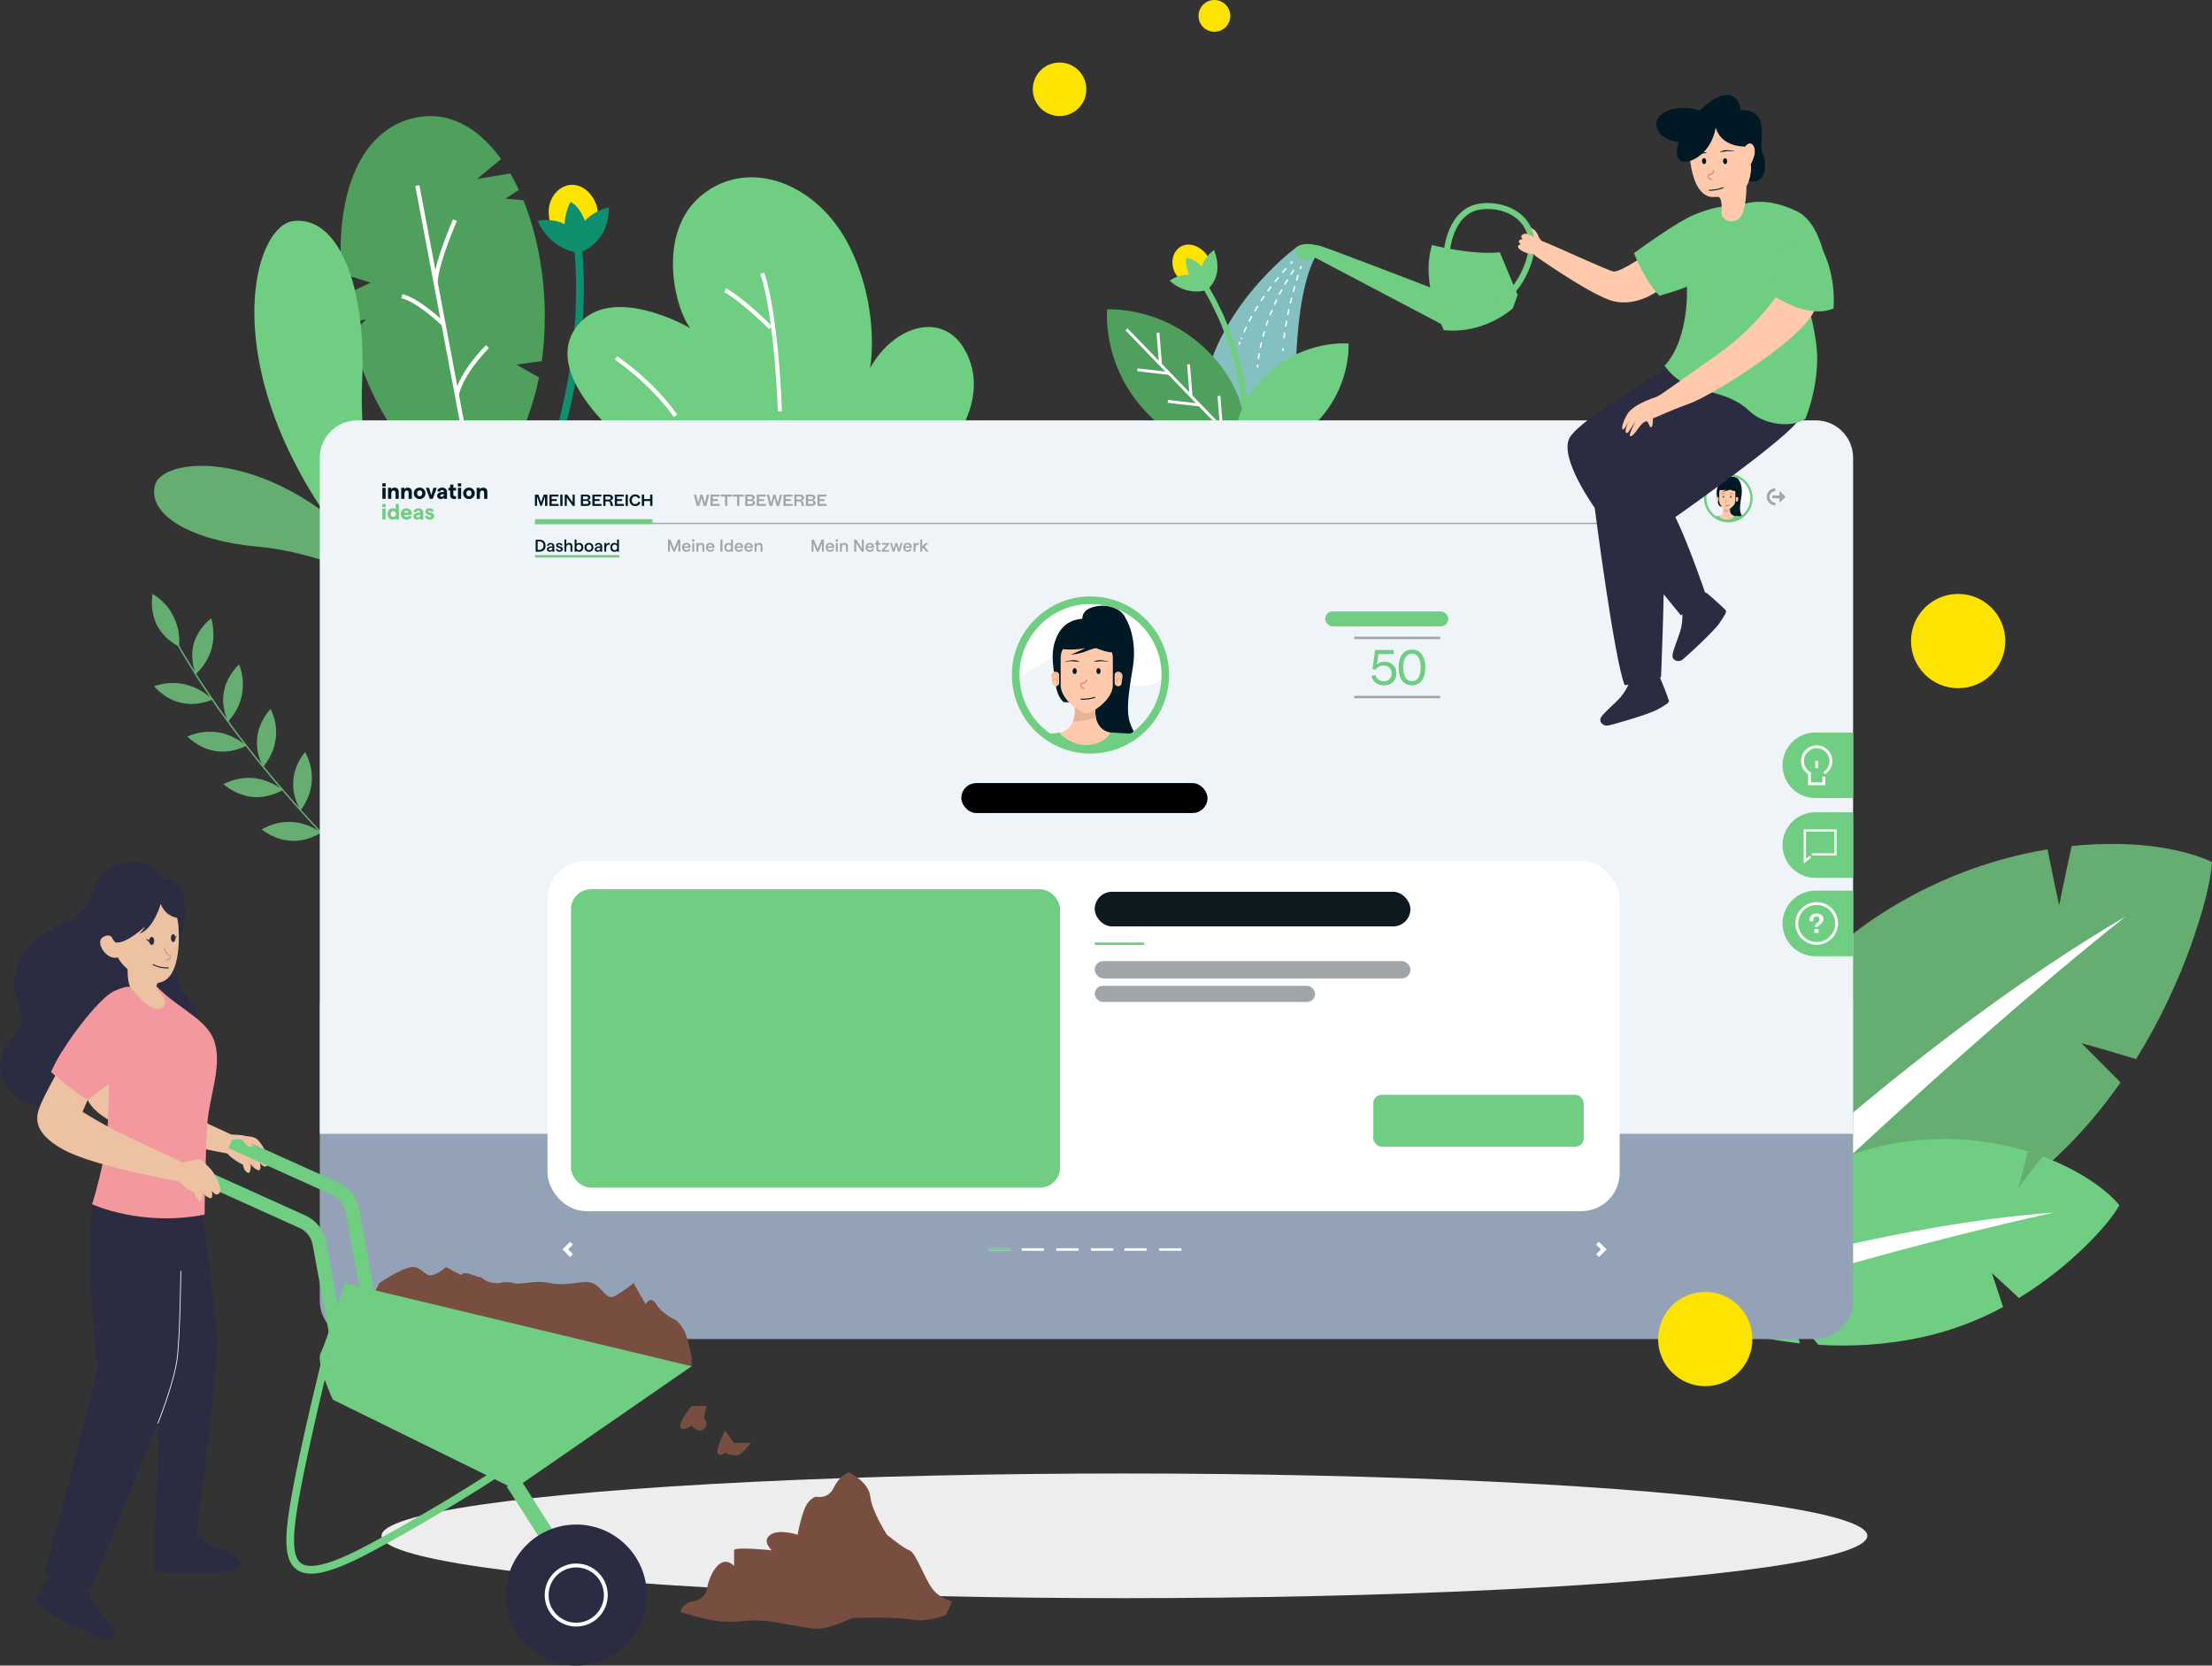 <svg xmlns="http://www.w3.org/2000/svg" id="Ebene_2" viewBox="0 0 595.84 448.68"><rect x="0" y="0" width="595.84" height="448.68" fill="#333333" stroke="none"/><defs><style>.cls-1{fill:#e8b497;}.cls-1,.cls-2,.cls-3,.cls-4,.cls-5,.cls-6,.cls-7,.cls-8,.cls-9,.cls-10,.cls-11,.cls-12,.cls-13,.cls-14,.cls-15,.cls-16,.cls-17,.cls-18,.cls-19,.cls-20,.cls-21,.cls-22,.cls-23,.cls-24{stroke-width:0px;}.cls-2{fill:#edc2a2;}.cls-3{fill:#d39879;}.cls-4{fill:#6fce81;}.cls-5{fill:#2b2c41;}.cls-6{fill:#774e40;}.cls-7{fill:#f4989f;}.cls-25{stroke:#fff;stroke-width:.2px;}.cls-25,.cls-26,.cls-27{fill:none;stroke-miterlimit:10;}.cls-26{stroke:#2b2c41;}.cls-26,.cls-27{stroke-linecap:round;stroke-width:.3px;}.cls-8{fill:#011924;}.cls-9{fill:#9fa5a8;}.cls-10{fill:#fbfffa;}.cls-11{fill:#000;}.cls-12{fill:#ededed;}.cls-13{fill:#ffcaab;}.cls-14{fill:#eff4f8;}.cls-15{fill:#108f6e;}.cls-16{fill:#0f1920;}.cls-27{stroke:#c19b81;}.cls-17{fill:#94a2b7;}.cls-18{fill:#fce300;}.cls-19{fill:#66ad72;}.cls-20{fill:#fff;}.cls-21{fill:#eff5f8;}.cls-22{fill:#9ae5e5;opacity:.79;}.cls-23{fill:#50a05d;}.cls-24{fill:#ebac87;}</style></defs><g id="OBJECTS"><path class="cls-15" d="M150.11,122.37l-1.97-.71s.29-.8.74-2.26c.46-1.46,1.07-3.56,1.72-6.1,1.31-5.08,2.73-11.96,3.57-18.92.88-6.96,1.09-13.97,1-19.21-.13-2.62-.15-4.81-.31-6.33-.15-1.52-.24-2.39-.24-2.39l2.08-.21s.09.89.24,2.44c.17,1.55.19,3.78.32,6.44.09,5.33-.13,12.46-1.02,19.51-.85,7.06-2.29,14.03-3.62,19.19-.66,2.58-1.28,4.72-1.75,6.21-.46,1.49-.77,2.35-.77,2.35Z"></path><path class="cls-18" d="M160.95,56.47c.38,2.3,0,4.5-.96,6.13-1.04,1.64-2.6,2.71-4.41,2.91-1.82.19-3.55-.5-4.87-1.7-1.41-1.19-2.44-2.89-2.77-4.9-.13-1.01-.21-1.98-.08-2.91.12-.93.41-1.82.83-2.63.85-1.61,2.24-2.9,4-3.39,1.76-.49,3.56-.06,5.08,1.11.76.59,1.44,1.35,2,2.26.55.91,1.03,1.96,1.18,3.11Z"></path><path class="cls-15" d="M157.57,59.47s-.34-.94-.98-2.05c-.59-1.12-1.65-2.36-2.85-3.02-.79,1.11-1.12,2.58-1.4,3.81-.25,1.22-.28,2.16-.28,2.16-1.83-.9-3.63-1.11-4.98-1.1-1.35,0-2.24.22-2.24.22.85,2,1.99,3.51,3.21,4.68,1.13,1.19,2.38,2.02,3.53,2.6,2.31,1.17,4.25,1.28,4.25,1.28,0,0,1.89-.4,3.91-2.1,1.01-.85,2.06-2.04,2.91-3.68.77-1.64,1.31-3.74,1.4-6.39,0,0-.91.12-2.17.65-1.26.52-2.88,1.43-4.31,2.94Z"></path><path class="cls-4" d="M255.74,120.39s10.59-12.13,4.91-24.67c-5.68-12.55-19.76-8.37-26.27,3.43,0,0,2.91-15.83-5.6-32.84-8.51-17.01-27.1-24.02-39.7-13.78-12.6,10.24-7.12,31.04-3.11,35.88,0,0-22.18-12.94-31.07.16-8.89,13.09,14.09,31.12,14.09,31.12l86.76.72Z"></path><path class="cls-20" d="M209.53,110.8c0-.25-.87-25.59-4.73-37l1.06-.36c3.91,11.56,4.78,37.07,4.78,37.32l-1.12.04Z"></path><path class="cls-20" d="M195.05,78.65l.55-.98c5.08,2.86,12.06,9.89,12.35,10.19l-.8.79c-.07-.07-7.16-7.22-12.1-10Z"></path><path class="cls-20" d="M209.29,126.56c.36-.13,8.92-3.23,12.39-3.5l.09,1.12c-3.33.26-12.01,3.41-12.1,3.44l-.38-1.06Z"></path><path class="cls-20" d="M165.63,96.87l.65-.92c11.01,7.82,16.09,15.69,16.14,15.77l-.95.6c-.05-.08-5.02-7.77-15.84-15.45Z"></path><path class="cls-20" d="M227.76,156.75c.4-.37,9.9-9.08,17.63-11.46l.33,1.07c-7.48,2.3-17.1,11.12-17.2,11.21l-.76-.83Z"></path><path class="cls-23" d="M139.09,98.2l6.85-.92c.5-3.58.8-7.45.81-11.62.04-11.34-2.02-22.48-5.78-31.74l-4.85-.41,3.66-2.33c-.71-1.55-1.48-3.03-2.3-4.45l-8.97,1.47,6.47-5.36c-3.04-4.21-6.51-7.46-10.44-9.46-3.9-1.98-8.12-2.62-12.59-1.7-3.86.79-7.12,2.56-9.82,5.02-1.35,1.23-2.55,2.62-3.63,4.18-1.08,1.57-2.03,3.3-2.84,5.16-3.26,7.45-4.46,17.15-3.69,27.62l7.87,2.48-7.25,3.45c.34,2.37.77,4.77,1.3,7.16l4.71-.67-3.94,3.92c.24.93.49,1.85.75,2.77,4.79,16.58,12.66,27.05,19.37,33.36,6.71,6.31,12.25,8.48,12.25,8.48,0,0,13.45-9.53,18.15-32.94l-6.1-3.47Z"></path><rect class="cls-20" x="119.14" y="49.31" width="1.12" height="78.46" transform="translate(-14.35 23.75) rotate(-10.69)"></rect><path class="cls-20" d="M116.77,75.91c.32-5.49,5.07-16.38,5.27-16.84l1.03.45c-.05.11-4.87,11.17-5.18,16.46l-1.12-.06Z"></path><path class="cls-20" d="M108.13,80.33l.27-1.09c4.7,1.17,10.97,7.25,11.24,7.51l-.78.8c-.06-.06-6.32-6.12-10.73-7.23Z"></path><path class="cls-20" d="M122.5,106.15c1.44-6.31,8.12-12.89,8.4-13.17l.79.8c-.07.07-6.72,6.64-8.09,12.62l-1.1-.25Z"></path><path class="cls-4" d="M105.83,154.52s-9.47-26.31-8.28-51.81c1.18-25.5-6.31-44.65-18.54-43.16-12.23,1.49-22.88,47.64,23.67,97.73l3.16-2.76Z"></path><path class="cls-19" d="M103.7,157.65s-16.97-8.85-34.38-10.4c-17.41-1.55-29.71-8.4-27.57-16.56,2.14-8.16,34.43-11.13,64.12,25.07l-2.16,1.89Z"></path><path class="cls-19" d="M64.41,178.96h0c-2.07,2.03-3.41,4.35-3.99,6.85-.61,2.52-.35,5.16.71,7.8,0,0-.54-.74-1.35-1.85-.83-1.1-1.86-2.61-2.88-4.14-1.02-1.52-2.05-3.04-2.81-4.18-.39-.56-.69-1.05-.9-1.4-.21-.34-.33-.54-.33-.54,2.15-2.11,3.56-4.53,4.21-7.06.33-1.27.47-2.56.41-3.87-.02-1.33-.19-2.68-.58-4.03h0c-2.24,1.84-3.79,4.03-4.6,6.49-.75,2.43-.68,5.07.15,7.81,0,0-1.06-1.74-2.13-3.48-.53-.87-1.08-1.73-1.45-2.4-.37-.67-.61-1.12-.61-1.12.2-2.99-.41-5.6-1.61-7.92-1.13-2.34-2.98-4.32-5.55-5.94h0c-.46,2.91-.07,5.73,1.05,8.19,1.18,2.43,3.22,4.42,5.78,5.86,0,0,.12.22.34.62.21.39.51.96.92,1.6.8,1.31,1.86,3.05,2.93,4.79,1.03,1.76,2.2,3.44,3.05,4.71.85,1.27,1.42,2.12,1.42,2.12-2.11-1.9-4.58-3.06-7.11-3.6-2.53-.54-5.25-.36-8,.59h0c1.08,1.18,2.23,2.15,3.44,2.91,1.22.75,2.55,1.24,3.87,1.55,2.67.6,5.46.33,8.23-.8,0,0,.51.76,1.28,1.9.81,1.11,1.89,2.6,2.97,4.08,2.12,3,4.42,5.86,4.42,5.86-1.13-.87-2.32-1.56-3.55-2.08-1.2-.54-2.46-.89-3.74-1.06-2.57-.34-5.27.04-7.95,1.2h0,0c2.32,2.14,4.86,3.48,7.55,3.9,2.7.41,5.47-.04,8.18-1.34,0,0,.56.72,1.41,1.81.83,1.1,2,2.51,3.17,3.92,1.17,1.41,2.34,2.83,3.21,3.89.9,1.04,1.5,1.73,1.5,1.73-4.67-3.25-10.07-3.73-15.31-1.09h0s0,0,0,0c2.42,1.98,5.06,3.14,7.73,3.43,2.69.28,5.45-.32,8.09-1.76,0,0,.6.69,1.5,1.73.89,1.05,2.11,2.42,3.35,3.77,1.23,1.36,2.47,2.72,3.39,3.74.94,1,1.57,1.67,1.57,1.67-4.8-3.05-10.24-3.25-15.32-.38h0c4.98,3.75,10.71,4.07,15.86.95,0,0,1.07,1.13,2.68,2.83,1.64,1.67,3.79,3.92,6.02,6.11,2.2,2.21,4.46,4.36,6.16,5.96,1.7,1.61,2.86,2.65,2.86,2.65l.25-.29s-3.26-2.95-6.41-6.04c-1.59-1.52-3.13-3.1-4.31-4.25-1.16-1.18-1.93-1.96-1.93-1.96,1.65-2.51,2.5-5.17,2.55-7.8.08-2.66-.64-5.3-2.14-7.81h0c-3.42,4.68-3.8,10.11-.95,15.06,0,0-2.57-2.62-5.06-5.3-1.27-1.33-2.5-2.68-3.42-3.7-.92-1.02-1.54-1.7-1.54-1.7,3.48-4.86,3.86-10.46,1.09-15.57h0c-3.64,4.52-4.23,9.91-1.61,14.99,0,0-.61-.68-1.53-1.71-.9-1.04-2.1-2.42-3.3-3.81-1.21-1.37-2.38-2.79-3.25-3.85-.87-1.06-1.46-1.77-1.46-1.77,1.87-2.36,2.93-4.91,3.24-7.54.33-2.64-.12-5.33-1.38-7.93h0c-1.93,2.16-3.11,4.57-3.52,7.1-.4,2.52-.07,5.21,1.16,7.77,0,0-.58-.71-1.46-1.77-.85-1.08-1.97-2.53-3.1-3.97-2.29-2.86-4.41-5.85-4.41-5.85,1.99-2.25,3.22-4.75,3.66-7.33.42-2.57.23-5.3-.84-7.95Z"></path><path class="cls-19" d="M494.03,333.91l15.8,6.43c11.66-5.09,24.6-12.3,37.11-22.49,9.94-8.18,17.9-17.07,24.26-26.28l-10.51-10.55s3.69.99,7.37,2.09c3.66,1.1,7.32,2.19,7.32,2.19,6.72-10.83,11.5-21.45,14.85-30.78,1.64-4.75,2.99-8.9,3.93-12.7.95-3.77,1.51-7.05,1.68-9.58-3.19-1.58-8.19-3.12-14.71-4.08-3.29-.51-6.82-.74-10.68-.8-3.84-.04-8.09.06-12.41.55l-1.74,8.03c-.81,3.98-1.63,7.95-1.63,7.95l-1.6-7.52c-.76-3.78-1.53-7.57-1.53-7.57-18.14,2.96-38.89,11.02-56.9,26.39-3.3,2.78-6.34,5.65-9.16,8.58-2.83,2.92-5.48,5.85-7.88,8.82,0,0,1.24,5.24,2.48,10.48,1.27,5.22,2.55,10.43,2.55,10.43l-12-11.63c-8.7,12.63-13.95,24.67-17.04,33.51-1.55,4.42-2.54,8.05-3.17,10.58-.61,2.52-.89,3.99-.89,3.99l10.77,10.96,10.77,10.96s.8-.06,2.35-.32c1.54-.26,3.78-.67,6.6-1.31,5.62-1.28,13.53-3.44,22.6-6.93l-8.61-9.39Z"></path><path class="cls-20" d="M463.65,344.31c6.06-5.88,21.07-20.37,40.62-38.31,19.55-17.98,43.61-39.45,68.28-59.11-27.24,16-53.14,35.87-73.64,53-20.55,17.13-35.74,31.59-41.95,37.63l3.34,3.4,3.34,3.4Z"></path><path class="cls-4" d="M482.66,353.94l7.19,8.33c8.2.49,17.78.15,27.99-2.08,8.14-1.8,15.35-4.65,21.73-8.1l-3.01-9.13s1.83,1.67,3.66,3.34c1.8,1.68,3.61,3.36,3.61,3.36,7.05-4.32,12.92-9.12,17.53-13.59,4.59-4.46,7.93-8.5,9.52-11.39-2.82-3.61-10.05-9.22-20.63-13.15,0,0-1.63,2.07-3.27,4.15-1.6,2.07-3.2,4.14-3.2,4.14,0,0,.61-2.4,1.22-4.81.63-2.41,1.27-4.81,1.27-4.81-11.25-3.49-25.43-4.87-40.22-1.29-5.39,1.28-10.32,3.04-14.83,5.01l-3.23,13.48-3.48-10.2c-8.68,4.69-15.22,10.06-19.59,14.22-2.19,2.08-3.82,3.87-4.93,5.13-1.09,1.26-1.68,2.02-1.68,2.02l2.94,9.46,2.94,9.46s2,.78,5.62,1.7c3.61.92,8.79,2.01,15.03,2.67l-2.18-7.92Z"></path><path class="cls-20" d="M462.16,350.96c5.21-1.59,18.1-5.47,34.59-10.05,16.5-4.6,36.62-9.91,56.5-14.27-20.31,1.5-40.99,5.35-57.78,9.19-16.82,3.83-29.79,7.63-35.13,9.26l.91,2.93.91,2.93Z"></path><path class="cls-22" d="M348.69,67.02s-24.1,17.91-24.98,43.41l25.44,3.73s-1.73-31.95,5.06-44.79c0,0-1.85-2.35-5.52-2.36Z"></path><path class="cls-4" d="M336.1,116.88l-1.54-.18s.07-.6.1-1.73c.04-1.12.02-2.73-.1-4.67-.25-3.87-1.07-9-2.5-13.98-1.44-4.97-3.33-9.82-5.13-13.28-.8-1.77-1.66-3.16-2.2-4.15-.55-.99-.87-1.56-.87-1.56l1.34-.79s.32.58.89,1.59c.55,1.02,1.42,2.42,2.24,4.23,1.83,3.52,3.76,8.46,5.23,13.54,1.46,5.08,2.3,10.34,2.56,14.31.12,1.99.14,3.65.1,4.82-.03,1.16-.11,1.86-.11,1.86Z"></path><path class="cls-18" d="M325.09,68.68c1.89,2.88,1.48,6.35-.86,7.72-2.35,1.37-5.57.41-7.22-2.13-1.81-2.44-1.55-5.81.56-7.51,2.11-1.7,5.48-.84,7.52,1.93Z"></path><path class="cls-4" d="M323.69,71.74s-.5-.54-1.27-1.09c-.8-.53-1.85-1.08-2.86-1.18-.21.99-.02,2.12.22,3,.2.9.46,1.56.46,1.56-2.99-.12-5.16,1.57-5.16,1.57,2.37,2.26,4.95,2.82,6.84,2.91,1.9.08,3.24-.44,3.24-.44,0,0,1.15-.86,2.01-2.65.86-1.78,1.27-4.45-.15-8.06,0,0-2.27,1.45-3.32,4.39Z"></path><path class="cls-23" d="M298.23,83.35s-1.61,15.14,10.84,28.02,26.31,10.4,26.31,10.4c0,0,2.95-13.76-9.5-26.64-12.45-12.88-27.64-11.78-27.64-11.78Z"></path><rect class="cls-20" x="319.03" y="82.29" width=".77" height="45.94" transform="translate(16.62 251.61) rotate(-44.04)"></rect><rect class="cls-20" x="310.26" y="95.82" width=".77" height="8.61" transform="translate(175.67 397.28) rotate(-83.44)"></rect><rect class="cls-20" x="311.88" y="89.63" width=".77" height="8.61" transform="translate(-6.53 25.34) rotate(-4.6)"></rect><rect class="cls-20" x="318.48" y="104.32" width=".77" height="8.61" transform="translate(174.56 413) rotate(-83.45)"></rect><rect class="cls-20" x="320.1" y="98.13" width=".77" height="8.61" transform="translate(-7.17 26) rotate(-4.59)"></rect><rect class="cls-20" x="326.69" y="112.81" width=".77" height="8.61" transform="translate(173.34 428.66) rotate(-83.44)"></rect><rect class="cls-20" x="328.31" y="106.62" width=".77" height="8.61" transform="translate(-7.83 26.68) rotate(-4.59)"></rect><path class="cls-4" d="M363.25,92.55s-12.06-1.28-22.32,8.63c-10.26,9.92-8.28,20.95-8.28,20.95,0,0,10.96,2.35,21.22-7.57,10.26-9.92,9.38-22.02,9.38-22.02Z"></path><path class="cls-20" d="M347.76,71.16l-.28-.27c.36-.38.56-.57.56-.57l.27.27s-.2.2-.56.57Z"></path><path class="cls-20" d="M334.52,91.36l-.36-.14c.04-.11.08-.22.13-.32l.36.14c-.04.1-.08.21-.12.32ZM335.25,89.57l-.35-.15c.21-.49.43-.98.66-1.46l.35.16c-.23.48-.45.96-.66,1.45ZM336.61,86.7l-.34-.17c.24-.48.5-.95.75-1.42l.34.18c-.25.46-.5.93-.75,1.41ZM338.14,83.91l-.33-.19c.27-.47.55-.92.83-1.37l.33.2c-.28.45-.55.9-.82,1.36ZM339.82,81.2l-.32-.21c.3-.45.59-.9.89-1.33l.32.22c-.3.43-.59.87-.89,1.32ZM341.63,78.58l-.31-.22c.32-.44.64-.87.95-1.29l.3.23c-.31.41-.63.84-.95,1.28ZM343.55,76.04l-.3-.24c.35-.44.68-.85,1.01-1.25l.3.24c-.32.39-.66.8-1,1.24ZM345.57,73.58l-.29-.25c.39-.45.74-.85,1.06-1.2l.28.26c-.32.35-.67.75-1.05,1.19Z"></path><path class="cls-20" d="M333.96,92.91l-.36-.12c.09-.26.18-.51.27-.76l.36.13c-.09.25-.18.5-.27.76Z"></path><path class="cls-20" d="M350.41,72.52l-.36-.12c.17-.49.27-.76.27-.76l.36.13s-.1.26-.26.75Z"></path><path class="cls-20" d="M345.66,91.14c.06-.53.13-1.06.2-1.59l.38.05c-.07.52-.14,1.05-.2,1.58l-.38-.04ZM346.48,88.03l-.38-.06c.09-.53.18-1.06.27-1.58l.38.07c-.09.52-.19,1.04-.27,1.57ZM347.06,84.9l-.38-.08c.11-.53.22-1.05.33-1.56l.37.08c-.11.51-.22,1.03-.33,1.56ZM347.74,81.78l-.37-.09c.13-.53.25-1.05.38-1.55l.37.1c-.13.5-.26,1.02-.38,1.55ZM348.53,78.7l-.37-.1c.15-.54.29-1.05.43-1.54l.37.11c-.14.49-.28,1-.43,1.54ZM349.41,75.63l-.37-.11c.17-.56.33-1.07.48-1.53l.36.12c-.14.45-.31.96-.48,1.52Z"></path><path class="cls-20" d="M345.37,94.57c.02-.27.03-.54.05-.81l.38.03c-.02.27-.04.53-.05.8l-.38-.02Z"></path><path class="cls-20" d="M338.54,98.99c.02-.26.04-.52.07-.79l.38.04c-.03.26-.05.52-.07.78l-.38-.03ZM338.78,96.68c.03-.2.06-.41.08-.61.04-.31.09-.61.14-.91l.38.06c-.05.3-.1.6-.14.9-.03.2-.06.4-.08.6l-.38-.05ZM339.66,93.72l-.38-.07c.1-.51.21-1.01.33-1.5l.37.09c-.12.49-.22.99-.33,1.49ZM340.36,90.76l-.37-.1c.13-.5.27-.99.42-1.48l.37.11c-.14.48-.28.97-.42,1.47ZM341.23,87.83l-.36-.12c.16-.49.33-.98.5-1.45l.36.13c-.17.47-.34.95-.5,1.44ZM342.27,84.96l-.36-.14c.19-.49.38-.96.58-1.42l.35.15c-.19.46-.39.93-.57,1.41ZM343.45,82.15l-.35-.16c.22-.48.43-.94.65-1.39l.34.17c-.21.45-.43.91-.64,1.38ZM344.77,79.4l-.34-.17c.24-.47.48-.93.72-1.36l.34.18c-.23.43-.47.88-.71,1.35ZM346.23,76.71l-.33-.19c.28-.48.54-.92.78-1.32l.33.2c-.24.4-.5.84-.78,1.31ZM347.82,74.11l-.32-.21c.53-.82.86-1.26.87-1.28l.31.23s-.33.45-.86,1.26Z"></path><path class="cls-17" d="M86.14,269.9h413.02v80.47c0,5.71-4.64,10.35-10.35,10.35H96.49c-5.71,0-10.35-4.64-10.35-10.35v-80.47h0Z"></path><rect class="cls-20" x="266.2" y="336.26" width="6" height=".67"></rect><path class="cls-14" d="M499.16,123.3v182.12H86.14V123.3c0-5.55,4.5-10.06,10.06-10.06h392.9c5.55,0,10.06,4.5,10.06,10.06Z"></path><path class="cls-20" d="M313.88,181.83c0,6.46-3.04,12.22-7.78,15.9-.03.03-.06.05-.1.08-.4.31-.82.61-1.24.88-3.17,2.08-6.96,3.29-11.03,3.29-4.57,0-8.77-1.52-12.15-4.08-4.51-3.41-7.53-8.68-7.95-14.66-.03-.47-.05-.94-.05-1.41,0-11.13,9.02-20.15,20.15-20.15s20.15,9.02,20.15,20.15Z"></path><path class="cls-21" d="M313.88,181.83c0,6.46-3.04,12.22-7.78,15.9-.03.03-.06.05-.1.08-.4.31-.82.61-1.24.88-3.17,2.08-6.96,3.29-11.03,3.29-4.57,0-8.77-1.52-12.15-4.08-4.51-3.41-7.53-8.68-7.95-14.66l9.92-6.43,1.4-.91c.37-.24.75-.45,1.15-.62.32-.14.64-.26.97-.36h0c1.33-.39,2.73-.43,4.07-.13.17.04.35.08.52.13.38.11.75.25,1.11.42.63.29,1.23.66,1.78,1.12l1.25,1.04.4.33.34.28,3.26,2.71.62.52.5.41.61.51.77.64.09.08c.64.53,1.34.95,2.08,1.26,3.24,1.34,7.11.46,9.42-2.41Z"></path><path class="cls-8" d="M304.76,198.7c-1.81-.14-4.08-.48-4.89-1.31l.31,2.59s-.77-.28-1.76-.8c-.18-.09-.37-.2-.56-.31-1.35-.77-2.89-1.92-3.41-3.34-.13-.36-.2-1.03-.2-1.92,0-.59.02-1.28.06-2.05.04-.76.1-1.6.18-2.48.03-.37.07-.75.1-1.13,0,0,0,0,0,0,.03-.31.06-.62.09-.93.2-1.96.45-4.02.69-5.92.04-.29.08-.59.11-.87h0c.07-.51.13-1.01.2-1.49.02-.18.04-.37.06-.55,0-.11.02-.22.02-.33,0-.12,0-.23.01-.35.02-.97-.1-1.92-.35-2.85h0c-.19-.72-.46-1.42-.8-2.08-.49-.96-1.13-1.85-1.91-2.63-.1-.1-.21-.2-.32-.3,0,0-.85-1.4-.85-2.9,0-.03,0-.06,0-.08.02-1.15.57-2.34,2.42-2.98,4.3-1.47,8.29.32,9.3,2.96,0,0,3.08,4.72,1.96,12.65-.18,1.28-.5,3.03-.79,4.95-.53,3.56-.95,7.66-.12,10.24.51,1.6,1.09,2.61,1.6,3.25.02.03.05.06.07.09-.4.31-.82.61-1.24.88Z"></path><path class="cls-13" d="M295.22,193.37c-.2-.89-.28-1.99-.15-3.33.66-6.73-2.54-.2-2.8.34-.12-.25-.92-1.89-1.65-2.78-.78-.96-1.48-1.06-1.16,2.33h0s0,.08.01.12c.19,1.94-.05,3.37-.49,4.41-1.15,2.73-3.71,2.87-3.71,2.87l1.94,2.15c2.7,3,8.24,3.31,10.94.32l1.11-2.46s-3.19-.17-4.05-3.95Z"></path><path class="cls-1" d="M295.22,193.37c-.35.09-.7.17-1.05.26-1.43.38-2.89.62-4.36.73-.33.02-.56.06-.82.09.44-1.04.68-2.47.49-4.41,0-.04,0-.08-.01-.12h0c.04-.93-.02-1.53-.02-1.53,0,0,.48-.36,1.18-.79.73.89,1.52,2.52,1.65,2.78.26-.53,3.46-7.07,2.8-.34-.13,1.34-.06,2.44.15,3.33Z"></path><path class="cls-8" d="M286.57,189.14s-1.8-1.08-2.25-5.03-1.46-7.66-.03-11.65,4.09-5.84,8.46-5.84c6.51,0,8.71,3.71,9.08,7.12s-.28,11.94-1.78,13.96-13.48,1.44-13.48,1.44Z"></path><path class="cls-13" d="M299.57,175.76c-.57-1.85-2.18-3.17-4.07-3.17h-5.51c-1.57,0-2.95.91-3.69,2.28-.07.14-.15.27-.21.42-.25.59-.38,1.23-.38,1.92v7.31c0,1.74,1,3.37,2.25,4.68.49.51,1.02.96,1.55,1.36h0c1.3.98,2.59,1.58,3.23,1.6.32,0,.89-.22,1.57-.59.22-.12.45-.26.69-.41h0c.97-.61,2.06-1.48,2.95-2.51h0c1.04-1.22,1.81-2.64,1.81-4.14v-7.31c0-.5-.07-.99-.21-1.44Z"></path><path class="cls-8" d="M291.74,188.48c-.35,0-.57-.02-.59-.02-.07,0-.12-.07-.12-.14,0-.07.06-.12.14-.12.02,0,1.1.06,2.27-.12.46-.08.95-.19,1.43-.36.07-.02.14,0,.16.08.02.07,0,.14-.07.17-.46.18-.98.3-1.47.38-.69.11-1.31.14-1.74.14Z"></path><path class="cls-8" d="M298.62,178.3c-.33-.07-.66-.12-.99-.15-.33-.03-.66-.05-.99-.04-.33,0-.66.06-.98.08-.33.02-.65.04-.98.1h0s-.02,0-.02-.01c0,0,0-.01,0-.01.13-.12.29-.19.46-.25.16-.06.33-.1.5-.14.34-.06.69-.04,1.02-.02.34.02.68.07,1.01.13.33.07.66.15.98.27,0,0,.01.01,0,.02,0,0-.01.01-.02,0h0Z"></path><path class="cls-8" d="M286.79,178.27c.32-.12.64-.2.98-.27.33-.06.67-.11,1.01-.13.34-.02.68-.05,1.02.02.17.03.34.07.5.14.16.06.32.14.46.25,0,0,0,.02,0,.02,0,0,0,0-.01,0h0c-.33-.06-.66-.08-.98-.1-.32-.02-.65-.07-.98-.08-.33,0-.66,0-.99.04-.33.03-.66.08-.99.15h0s-.02,0-.02-.01c0,0,0-.02,0-.02Z"></path><ellipse class="cls-8" cx="295.9" cy="180.78" rx=".56" ry=".8"></ellipse><ellipse class="cls-8" cx="289.48" cy="180.78" rx=".56" ry=".8"></ellipse><path class="cls-3" d="M292,185.69s-.02,0-.03,0c-.54-.08-1.05-.66-1.04-1.18,0-.37.28-.62.73-.66.29-.03.5-.12.63-.27.17-.2.14-.46.14-.46-.01-.11.06-.2.17-.21.11-.01.2.06.22.17,0,.02.05.42-.22.75-.19.24-.5.39-.9.42-.38.03-.38.22-.38.29,0,.3.33.74.7.79.11.02.18.11.16.22-.01.1-.1.17-.19.17Z"></path><path class="cls-13" d="M284.27,184.86h.08c.52,0,.94-.4.94-.89v-2.15c0-.48-.41-.88-.92-.88h0c-.73,0-1.3.61-1.2,1.3l.27,1.92c.06.4.42.7.84.7Z"></path><path class="cls-24" d="M284.67,184.77l-.08-.96c-.01-.19-.11-.75-.34-.9-.04-.03-.11-.05-.23,0-.18.07-.28.16-.28.24,0,.1.12.22.22.28.06.04.08.12.04.18-.04.06-.12.08-.18.04-.04-.02-.36-.23-.34-.52.01-.19.16-.34.44-.46.21-.09.37-.04.47.02.13.08.23.22.3.38.04-.61-.02-1.25-.31-1.41-.12-.07-.24-.08-.35-.04-.3.11-.48.56-.48.56-.03.07-.1.1-.17.07-.07-.03-.1-.1-.07-.17,0-.02.22-.56.63-.71.18-.07.37-.05.56.06.71.39.39,2.18.36,2.38l-.18.95Z"></path><path class="cls-13" d="M301.27,184.86h-.08c-.52,0-.94-.4-.94-.89v-2.15c0-.48.41-.88.92-.88h0c.73,0,1.3.61,1.2,1.3l-.27,1.92c-.06.4-.42.7-.84.7Z"></path><path class="cls-24" d="M300.87,184.77l-.18-.95c-.04-.2-.35-1.99.36-2.38.19-.11.38-.13.56-.06.41.15.62.69.63.71.03.07,0,.14-.07.17-.07.03-.14,0-.17-.07h0s-.18-.45-.48-.56c-.11-.04-.23-.03-.35.04-.29.16-.35.8-.31,1.41.07-.16.16-.3.3-.38.1-.06.25-.11.47-.02.28.12.43.27.44.46.02.29-.3.5-.34.52-.06.04-.14.02-.18-.04-.04-.06-.02-.14.04-.18.09-.06.22-.18.22-.28,0-.08-.11-.16-.28-.24-.12-.05-.19-.02-.23,0-.23.14-.33.71-.34.9l-.08.96Z"></path><path class="cls-8" d="M284.71,174.59s3.31.86,7.65,0c0,0-3.14,1.51-3.82,1.68s2,0,4.01-.84,2.74-.84,2.74-.84c0,0,2.91,1.32,5.01,1.16s0-4.71,0-4.71l-5.74-1.3-8.18.91-1.66,3.6v.35Z"></path><path class="cls-4" d="M306.1,197.74s-.06.05-.1.08c-.4.31-.82.61-1.24.88-3.17,2.08-6.96,3.29-11.03,3.29-4.57,0-8.77-1.52-12.15-4.08l3.71-.58s0,0,0,0c0,0,0,0,0,0,.03.03.14.17.34.37,0,0,0,0,0,0,.86.89,3.31,3,7,3,2.46,0,4.18-.94,5.24-1.83.92-.77,1.37-1.5,1.39-1.55,0,0,0,0,0,0l6.67.41h.17Z"></path><path class="cls-4" d="M308.7,166.87c-4-4-9.31-6.2-14.97-6.2s-10.97,2.2-14.96,6.2c-4,4-6.2,9.31-6.2,14.97,0,.49.02.99.05,1.47.42,6.09,3.46,11.71,8.34,15.41,3.7,2.8,8.12,4.28,12.77,4.28,4.14,0,8.15-1.2,11.6-3.46.44-.28.88-.59,1.31-.92.04-.03.06-.05.1-.08,2.49-1.94,4.55-4.44,5.94-7.25,1.47-2.95,2.22-6.13,2.22-9.45,0-5.66-2.2-10.97-6.2-14.97ZM305.48,196.94h0s-.03.03-.05.05c0,0-.03.02-.04.03-.28.22-.58.43-.88.63-.1.07-.2.14-.3.2-.37.24-.73.47-1.11.68-.94.53-1.92.97-2.93,1.33-.05.03-.11.05-.16.06-.92.33-1.87.58-2.85.75-1.12.21-2.28.31-3.43.31-2.05,0-4.03-.32-5.93-.93h0c-1.69-.56-3.29-1.34-4.78-2.36-.27-.18-.55-.38-.81-.59-4.42-3.34-7.17-8.41-7.54-13.92-.02-.18-.03-.37-.03-.57-.02-.26-.03-.51-.03-.77,0-5.11,1.99-9.92,5.61-13.53,3.61-3.61,8.42-5.6,13.53-5.6,1.52,0,3.01.17,4.45.52.03,0,.05,0,.07,0,.9.22,1.77.49,2.62.84,2.37.94,4.54,2.37,6.39,4.23,3.61,3.61,5.6,8.42,5.6,13.53,0,.37,0,.72-.03,1.08-.15,2.62-.8,5.11-1.98,7.45-1.27,2.54-3.13,4.81-5.38,6.57Z"></path><path class="cls-20" d="M471.79,134.16c0,2-.94,3.78-2.4,4.92,0,0-.02.02-.03.02-.12.1-.25.19-.38.27-.98.64-2.15,1.02-3.41,1.02-1.41,0-2.71-.47-3.76-1.26-1.39-1.06-2.33-2.68-2.46-4.54-.01-.14-.02-.29-.02-.44,0-3.44,2.79-6.23,6.23-6.23s6.23,2.79,6.23,6.23Z"></path><path class="cls-21" d="M471.79,134.16c0,2-.94,3.78-2.4,4.92,0,0-.02.02-.03.02-.12.1-.25.19-.38.27-.98.64-2.15,1.02-3.41,1.02-1.41,0-2.71-.47-3.76-1.26-1.39-1.06-2.33-2.68-2.46-4.54l3.07-1.99.43-.28c.11-.07.23-.14.35-.19.1-.04.2-.08.3-.11h0c.41-.12.84-.13,1.26-.04.05.01.11.03.16.04.12.03.23.08.34.13.19.09.38.21.55.35l.39.32.12.1.1.09,1.01.84.19.16.15.13.19.16.24.2.03.02c.2.17.42.29.64.39,1,.42,2.2.14,2.91-.75Z"></path><path class="cls-8" d="M468.97,139.37c-.56-.04-1.26-.15-1.51-.4l.1.8s-.24-.09-.54-.25c-.06-.03-.11-.06-.17-.09-.42-.24-.89-.59-1.05-1.03-.04-.11-.06-.32-.06-.59,0-.18,0-.4.02-.63.01-.24.03-.5.05-.77,0-.11.02-.23.03-.35,0,0,0,0,0,0,0-.09.02-.19.03-.29.06-.61.14-1.24.21-1.83.01-.09.02-.18.04-.27h0c.02-.16.04-.31.06-.46,0-.06.01-.11.02-.17,0-.03,0-.07,0-.1,0-.04,0-.07,0-.11,0-.3-.03-.6-.11-.88h0c-.06-.22-.14-.44-.25-.64-.15-.3-.35-.57-.59-.81-.03-.03-.06-.06-.1-.09,0,0-.26-.43-.26-.9,0,0,0-.02,0-.03,0-.36.18-.73.75-.92,1.33-.46,2.56.1,2.88.92,0,0,.95,1.46.61,3.91-.06.39-.15.94-.24,1.53-.16,1.1-.29,2.37-.04,3.17.16.49.34.81.49,1,0,0,.01.02.02.03-.12.1-.25.19-.38.27Z"></path><path class="cls-13" d="M466.02,137.73c-.06-.28-.09-.62-.05-1.03.2-2.08-.79-.06-.87.1-.04-.08-.28-.58-.51-.86-.24-.3-.46-.33-.36.72h0s0,.02,0,.04c.06.6-.01,1.04-.15,1.36-.36.84-1.15.89-1.15.89l.6.66c.84.93,2.55,1.02,3.38.1l.34-.76s-.99-.05-1.25-1.22Z"></path><path class="cls-1" d="M466.02,137.73c-.11.03-.22.05-.33.08-.44.12-.89.19-1.35.23-.1,0-.17.02-.25.03.14-.32.21-.76.15-1.36,0-.01,0-.02,0-.04h0c.01-.29,0-.47,0-.47,0,0,.15-.11.37-.25.22.28.47.78.51.86.08-.16,1.07-2.19.87-.1-.04.42-.02.75.05,1.03Z"></path><path class="cls-8" d="M463.34,136.42s-.56-.33-.7-1.56-.45-2.37,0-3.6,1.26-1.81,2.62-1.81c2.01,0,2.69,1.15,2.81,2.2s-.09,3.69-.55,4.32-4.17.45-4.17.45Z"></path><path class="cls-13" d="M467.37,132.28h0s0,0,0,0c-.17-.57-.67-.98-1.25-.98h-1.7c-.48,0-.91.28-1.14.71-.03.04-.05.08-.06.13-.07.18-.12.38-.12.59v2.26c0,.54.3,1.04.7,1.44.16.16.31.29.48.43h0c.4.3.8.48,1,.49.1,0,.27-.07.48-.18.07-.04.14-.08.21-.13,0,0,0,0,0,0,.3-.19.63-.45.91-.77h0c.32-.38.56-.81.56-1.28v-2.26c0-.16-.03-.31-.06-.45Z"></path><path class="cls-8" d="M464.94,136.21c-.11,0-.18,0-.18,0-.02,0-.04-.02-.04-.04,0-.02.02-.04.04-.04,0,0,.34.02.7-.04.14-.02.29-.06.44-.11.02,0,.04,0,.05.02,0,.02,0,.04-.02.05-.14.06-.3.09-.46.12-.21.04-.41.04-.54.04Z"></path><path class="cls-8" d="M467.07,133.06c-.1-.02-.2-.04-.31-.05-.1,0-.2-.01-.31-.01-.1,0-.2.02-.3.02-.1,0-.2.01-.3.03h0s0,0,0,0c0,0,0,0,0,0,.04-.04.09-.06.14-.08.05-.02.1-.03.15-.04.11-.02.21-.01.32,0,.11,0,.21.02.31.04.1.02.2.05.3.08,0,0,0,0,0,0,0,0,0,0,0,0h0Z"></path><path class="cls-8" d="M463.41,133.05c.1-.04.2-.06.3-.08.1-.02.21-.03.31-.04.1,0,.21-.01.32,0,.05.01.1.02.15.04.05.02.1.04.14.08,0,0,0,0,0,0,0,0,0,0,0,0h0c-.1-.02-.2-.03-.3-.03-.1,0-.2-.02-.3-.02-.1,0-.2,0-.31.01-.1,0-.2.02-.31.05h0s0,0,0,0c0,0,0,0,0,0Z"></path><ellipse class="cls-8" cx="466.23" cy="133.83" rx=".17" ry=".25"></ellipse><ellipse class="cls-8" cx="464.24" cy="133.83" rx=".17" ry=".25"></ellipse><path class="cls-3" d="M465.02,135.35s0,0,0,0c-.17-.02-.32-.21-.32-.37,0-.12.09-.19.23-.2.09,0,.16-.04.19-.09.05-.06.04-.14.04-.14,0-.03.02-.06.05-.07.03,0,.06.02.07.05,0,0,.02.13-.07.23-.06.08-.15.12-.28.13-.12.01-.12.07-.12.09,0,.09.1.23.22.24.03,0,.06.04.05.07,0,.03-.03.05-.06.05Z"></path><path class="cls-13" d="M462.63,135.09h.02c.16,0,.29-.12.29-.27v-.67c0-.15-.13-.27-.29-.27h0c-.23,0-.4.19-.37.4l.08.59c.02.12.13.22.26.22Z"></path><path class="cls-24" d="M462.76,135.07l-.02-.3c0-.06-.03-.23-.11-.28-.01,0-.03-.02-.07,0-.05.02-.09.05-.09.07,0,.03.04.07.07.09.02.01.03.04.01.05-.01.02-.04.03-.05.01-.01,0-.11-.07-.11-.16,0-.06.05-.11.14-.14.07-.03.11-.01.14,0,.04.02.07.07.09.12.01-.19,0-.39-.1-.44-.04-.02-.07-.03-.11-.01-.09.03-.15.17-.15.17,0,.02-.03.03-.05.02-.02,0-.03-.03-.02-.05,0,0,.07-.17.19-.22.06-.02.12-.01.17.02.22.12.12.67.11.74l-.06.29Z"></path><path class="cls-13" d="M467.89,135.09h-.02c-.16,0-.29-.12-.29-.27v-.67c0-.15.13-.27.29-.27h0c.23,0,.4.19.37.4l-.08.59c-.02.12-.13.22-.26.22Z"></path><path class="cls-24" d="M467.77,135.07l-.06-.29c-.01-.06-.11-.62.11-.74.06-.03.12-.04.17-.02.13.05.19.21.19.22,0,.02,0,.04-.02.05-.02,0-.04,0-.05-.02h0s-.06-.14-.15-.17c-.03-.01-.07,0-.11.01-.09.05-.11.25-.1.44.02-.05.05-.09.09-.12.03-.02.08-.03.14,0,.09.04.13.08.14.14,0,.09-.09.15-.11.16-.02.01-.04,0-.05-.01-.01-.02,0-.04.01-.05.03-.02.07-.06.07-.09,0-.02-.03-.05-.09-.07-.04-.02-.06,0-.07,0-.07.04-.1.22-.11.28l-.02.3Z"></path><path class="cls-8" d="M462.77,131.92s1.02.26,2.36,0c0,0-.97.47-1.18.52s.62,0,1.24-.26.85-.26.85-.26c0,0,.9.41,1.55.36s0-1.46,0-1.46l-1.78-.4-2.53.28-.51,1.11v.11Z"></path><path class="cls-4" d="M469.39,139.08s-.02.02-.03.02c-.12.1-.25.19-.38.27-.98.64-2.15,1.02-3.41,1.02-1.41,0-2.71-.47-3.76-1.26l1.15-.18s0,0,0,0c0,0,0,0,0,0,0,.01.04.05.1.12,0,0,0,0,0,0,.27.27,1.02.93,2.17.93.76,0,1.29-.29,1.62-.57.29-.24.42-.47.43-.48,0,0,0,0,0,0l2.06.13h.05Z"></path><path class="cls-4" d="M470.18,129.53c-1.23-1.23-2.88-1.91-4.63-1.91s-3.39.68-4.63,1.91c-1.23,1.24-1.92,2.88-1.92,4.63,0,.16,0,.31.02.47.13,1.87,1.07,3.61,2.58,4.76,1.15.87,2.51,1.33,3.95,1.33,1.28,0,2.52-.37,3.58-1.06.14-.09.27-.19.41-.29,0,0,.02-.02.03-.03.77-.59,1.4-1.37,1.84-2.24.46-.91.69-1.89.69-2.93,0-1.75-.68-3.38-1.92-4.63ZM469.2,138.83h-.02s0,.02-.02.03c-.09.06-.17.13-.27.19-.03.02-.06.05-.09.06-.12.07-.23.15-.35.21-.29.16-.59.3-.91.41,0,0-.03,0-.04.02h0c-.28.1-.58.17-.88.23-.35.06-.7.1-1.07.1-.63,0-1.25-.1-1.84-.29h0c-.51-.17-1.01-.41-1.46-.73-.08-.05-.17-.11-.26-.17-1.36-1.04-2.21-2.61-2.33-4.31,0-.06,0-.12,0-.18,0-.07,0-.16,0-.24,0-1.57.61-3.06,1.74-4.18,1.12-1.12,2.6-1.74,4.18-1.74.46,0,.91.05,1.34.16.28.05.55.14.81.25.75.29,1.45.74,2.03,1.33,1.12,1.12,1.73,2.61,1.73,4.18,0,.11,0,.23,0,.34-.05.81-.25,1.58-.61,2.3-.39.79-.96,1.49-1.66,2.03Z"></path><path class="cls-4" d="M499.16,239.93v17.66h-10.18c-4.86,0-8.83-3.98-8.83-8.83,0-2.43,1-4.64,2.6-6.24,1.6-1.59,3.8-2.59,6.24-2.59h10.18Z"></path><path class="cls-10" d="M489.36,243c-3.17,0-5.76,2.58-5.76,5.75s2.59,5.76,5.76,5.76,5.75-2.59,5.75-5.76-2.58-5.75-5.75-5.75ZM489.36,253.75c-2.75,0-4.99-2.24-4.99-4.99s2.24-4.98,4.99-4.98,4.98,2.23,4.98,4.98-2.23,4.99-4.98,4.99Z"></path><path class="cls-10" d="M488.73,250.29v1.05h1.1v-1.05h-1.1ZM489.33,246.06c-1.14,0-1.91.7-1.91,1.78,0,.11.02.22.04.33l.99.06c0-.09-.02-.2-.02-.32,0-.61.28-1.02.9-1.02.54,0,.8.34.8.77,0,.49-.35.72-.71,1.02-.42.33-.58.59-.59,1.02h.94c0-.27.14-.38.43-.61.53-.4.99-.79.99-1.48,0-.85-.62-1.56-1.85-1.56Z"></path><path class="cls-4" d="M499.16,218.81v17.66h-10.18c-4.86,0-8.83-3.97-8.83-8.83,0-2.43,1-4.64,2.6-6.24s3.8-2.6,6.24-2.6h10.18Z"></path><polygon class="cls-10" points="485.85 223.42 485.85 230.16 485.85 232.63 487.88 231.01 487.5 230.53 486.46 231.36 486.46 230.16 486.46 224.03 494.12 224.03 494.12 229.85 488.04 229.85 488.04 230.46 494.73 230.46 494.73 223.42 485.85 223.42"></polygon><path class="cls-4" d="M499.16,197.32v17.66h-10.18c-4.86,0-8.83-3.98-8.83-8.83,0-2.42,1-4.64,2.6-6.24s3.8-2.59,6.24-2.59h10.18Z"></path><path class="cls-10" d="M491.66,211.52h-4.62v-2.99c-1.18-.78-1.91-2.11-1.91-3.53,0-2.33,1.89-4.22,4.22-4.22s4.22,1.89,4.22,4.22c0,1.47-.75,2.82-2,3.59l-.4-.65c1.03-.64,1.64-1.73,1.64-2.94,0-1.9-1.55-3.45-3.45-3.45s-3.45,1.55-3.45,3.45c0,1.22.66,2.37,1.72,2.99l.19.11v2.66h3.08v-1.54h.77v2.3Z"></path><rect class="cls-10" x="488.98" y="205" width=".77" height="1.92"></rect><rect class="cls-9" x="364.79" y="171.51" width="23.15" height=".65"></rect><rect class="cls-9" x="364.79" y="187.44" width="23.15" height=".65"></rect><path class="cls-4" d="M375.2,179.1c-.59-.58-1.38-.86-2.36-.86-.34,0-.69.06-1.04.21-.35.15-.65.33-.89.57l.4-2.83h4.11v-1.09h-5.01l-.73,5.12.88.19c.49-.76,1.19-1.13,2.09-1.13.69,0,1.22.19,1.61.57.38.37.59.89.59,1.55s-.19,1.14-.56,1.54c-.37.39-.88.59-1.5.59s-1.09-.16-1.48-.46c-.4-.3-.65-.71-.74-1.23l-1.13.2c.12.79.49,1.42,1.11,1.88.61.48,1.37.7,2.28.7,1,0,1.8-.29,2.4-.88.59-.59.9-1.36.9-2.34s-.3-1.71-.9-2.3Z"></path><path class="cls-4" d="M383,176.3c-.63-.87-1.52-1.3-2.66-1.3s-2.05.43-2.67,1.29c-.62.87-.93,2.04-.93,3.52s.31,2.64.93,3.51c.62.86,1.52,1.29,2.67,1.29s2.03-.43,2.66-1.3c.62-.87.94-2.04.94-3.5s-.32-2.64-.94-3.51ZM382.07,182.52c-.41.67-.99,1-1.73,1s-1.34-.33-1.75-1c-.4-.66-.6-1.56-.6-2.71s.2-2.07.6-2.73c.4-.66.99-.99,1.75-.99s1.32.33,1.73,1c.4.67.61,1.57.61,2.73s-.21,2.05-.61,2.71Z"></path><path class="cls-9" d="M444.3,135.58c.4-.52.65-1.17.65-1.88,0-1.69-1.38-3.07-3.07-3.07s-3.07,1.38-3.07,3.07,1.38,3.07,3.07,3.07c.7,0,1.36-.25,1.87-.65l.92.91.54-.54-.91-.91ZM441.88,136c-1.27,0-2.3-1.03-2.3-2.3s1.03-2.3,2.3-2.3,2.3,1.03,2.3,2.3-1.03,2.3-2.3,2.3Z"></path><polygon class="cls-9" points="480.98 133.83 479.35 132.2 479.35 133.45 477.43 133.45 477.43 134.22 479.35 134.22 479.35 135.46 480.98 133.83"></polygon><path class="cls-9" d="M478.2,136.14c-1.27,0-2.3-1.03-2.3-2.3s1.03-2.3,2.3-2.3v.77c-.85,0-1.54.69-1.54,1.54s.69,1.54,1.54,1.54v.77Z"></path><rect class="cls-9" x="144.1" y="140.83" width="300.08" height=".34"></rect><rect class="cls-4" x="144.1" y="139.85" width="31.66" height="1.32"></rect><rect class="cls-4" x="144.1" y="149.53" width="22.73" height=".66"></rect><path class="cls-9" d="M190.45,133.24l-.59,2.23h-.02l-.59-2.23h-.56l-.59,2.22h-.02l-.59-2.22h-.6l.81,3.04h.67l.59-2.19h.02l.58,2.19h.68l.81-3.04h-.58Z"></path><path class="cls-9" d="M191.98,135.75v-.79h1.37v-.51h-1.37v-.7h1.82v-.51h-2.41v3.04h2.45v-.52h-1.86Z"></path><path class="cls-9" d="M194.12,133.24v.52h1.19v2.51h.6v-2.51h1.21v-.52h-3Z"></path><path class="cls-9" d="M197.35,133.24v.52h1.19v2.51h.6v-2.51h1.21v-.52h-3Z"></path><path class="cls-9" d="M202.63,134.69c.37-.05.68-.29.68-.63,0-.5-.33-.82-1.1-.82h-1.46v3.04h1.54c.71,0,1.11-.31,1.11-.84,0-.43-.36-.68-.76-.74ZM201.33,133.72h.85c.36,0,.51.16.51.39s-.16.39-.51.39h-.85v-.79ZM202.23,135.78h-.9v-.83h.9c.37,0,.56.16.56.42s-.18.41-.56.41Z"></path><path class="cls-9" d="M204.44,135.75v-.79h1.37v-.51h-1.37v-.7h1.82v-.51h-2.41v3.04h2.46v-.52h-1.87Z"></path><path class="cls-9" d="M210.1,133.24l-.59,2.23h-.02l-.59-2.23h-.57l-.59,2.22h-.02l-.59-2.22h-.6l.81,3.04h.67l.58-2.19h.03l.58,2.19h.68l.81-3.04h-.59Z"></path><path class="cls-9" d="M211.64,135.75v-.79h1.36v-.51h-1.36v-.7h1.81v-.51h-2.41v3.04h2.45v-.52h-1.86Z"></path><path class="cls-9" d="M216.39,135.5c-.05-.36-.27-.62-.6-.69.43-.02.79-.31.79-.7,0-.53-.37-.87-1.14-.87h-1.47v3.04h.59v-1.23h.75c.36,0,.5.22.53.63.03.29.08.52.16.6h.7v-.04c-.13-.1-.23-.27-.31-.74ZM215.33,134.57h-.78v-.85h.79c.44,0,.63.16.63.43s-.21.42-.64.42Z"></path><path class="cls-9" d="M218.96,134.69c.37-.05.67-.29.67-.63,0-.5-.32-.82-1.09-.82h-1.46v3.04h1.54c.71,0,1.11-.31,1.11-.84,0-.43-.36-.68-.76-.74ZM217.67,133.72h.85c.36,0,.51.16.51.39s-.16.39-.51.39h-.85v-.79ZM218.56,135.78h-.9v-.83h.9c.37,0,.56.16.56.42s-.18.41-.56.41Z"></path><path class="cls-9" d="M220.78,135.75v-.79h1.37v-.51h-1.37v-.7h1.82v-.51h-2.41v3.04h2.46v-.52h-1.87Z"></path><path class="cls-8" d="M146.46,133.24l-.69,2.03h-.02l-.72-2.03h-.94v3.04h.57v-2.47h.02l.9,2.47h.33l.89-2.47h.02v2.47h.62v-3.04h-.97Z"></path><path class="cls-8" d="M148.6,135.75v-.79h1.37v-.51h-1.37v-.7h1.82v-.51h-2.41v3.04h2.46v-.52h-1.87Z"></path><path class="cls-8" d="M150.92,133.24v3.04h.61v-3.04h-.61Z"></path><path class="cls-8" d="M154.25,133.24v2.08l-1.45-2.08h-.69v3.04h.56v-2.26l1.6,2.26h.54v-3.04h-.56Z"></path><path class="cls-8" d="M158.35,134.69c.37-.05.68-.29.68-.63,0-.5-.33-.82-1.1-.82h-1.46v3.04h1.55c.7,0,1.1-.31,1.1-.84,0-.43-.36-.68-.76-.74ZM157.05,133.72h.85c.37,0,.51.16.51.39s-.15.39-.51.39h-.85v-.79ZM157.95,135.78h-.9v-.83h.9c.37,0,.56.16.56.42s-.18.41-.56.41Z"></path><path class="cls-8" d="M160.17,135.75v-.79h1.36v-.51h-1.36v-.7h1.81v-.51h-2.41v3.04h2.45v-.52h-1.86Z"></path><path class="cls-8" d="M164.93,135.5c-.06-.36-.27-.62-.6-.69.43-.02.79-.31.79-.7,0-.53-.37-.87-1.14-.87h-1.48v3.04h.6v-1.23h.74c.37,0,.5.22.54.63.03.29.07.52.16.6h.71v-.04c-.13-.1-.23-.27-.31-.74ZM163.86,134.57h-.78v-.85h.79c.44,0,.63.16.63.43s-.21.42-.64.42Z"></path><path class="cls-8" d="M166.2,135.75v-.79h1.37v-.51h-1.37v-.7h1.82v-.51h-2.41v3.04h2.46v-.52h-1.87Z"></path><path class="cls-8" d="M168.52,133.24v3.04h.6v-3.04h-.6Z"></path><path class="cls-8" d="M171.95,135.12c-.09.4-.35.68-.85.68-.53,0-.91-.4-.91-1.04s.37-1.05.92-1.05c.46,0,.71.27.81.61l.53-.27c-.19-.52-.65-.87-1.34-.87-.87,0-1.55.64-1.55,1.58s.69,1.57,1.55,1.57c.76,0,1.23-.39,1.39-.99l-.55-.22Z"></path><path class="cls-8" d="M175.13,133.24v1.21h-1.63v-1.21h-.61v3.04h.61v-1.31h1.63v1.31h.61v-3.04h-.61Z"></path><path class="cls-8" d="M146.49,145.8c-.31-.28-.7-.42-1.18-.42h-1.02v3.24h1.02c.48,0,.87-.14,1.18-.42.31-.28.47-.69.47-1.2s-.16-.91-.47-1.2ZM146.08,147.85c-.22.19-.48.28-.8.28h-.45v-2.3h.45c.32,0,.59.1.8.28.21.19.32.48.32.87s-.11.68-.32.86Z"></path><path class="cls-8" d="M149.04,146.49c-.18-.16-.43-.25-.73-.25-.25,0-.47.07-.64.21-.18.14-.29.32-.33.55l.46.08c.02-.14.07-.25.16-.33.09-.07.21-.11.35-.11.16,0,.27.04.37.12.09.08.14.2.14.34v.04l-.44.05c-.71.07-1.07.33-1.07.78,0,.2.07.37.22.49.14.13.33.19.56.19.16,0,.3-.04.43-.11.14-.07.24-.16.3-.28v.36h.5v-1.45c0-.28-.09-.51-.27-.67ZM148.81,147.61c0,.2-.05.36-.16.48-.12.12-.27.18-.46.18-.12,0-.22-.04-.28-.09-.07-.05-.11-.14-.11-.23,0-.21.19-.34.58-.38l.44-.05v.09Z"></path><path class="cls-8" d="M151.45,147.51c-.09-.11-.2-.18-.33-.23-.13-.05-.26-.08-.38-.11-.13-.03-.24-.06-.33-.11s-.14-.1-.14-.18.04-.14.1-.18c.06-.04.16-.05.27-.05s.21.03.3.09c.1.06.16.16.18.27l.42-.17c-.05-.17-.16-.31-.33-.42-.17-.1-.37-.16-.59-.16-.25,0-.45.06-.59.18-.16.12-.23.27-.23.46,0,.16.05.29.14.39.09.11.19.17.32.22.13.04.26.07.38.11.13.03.24.06.33.12.08.05.13.13.13.22,0,.08-.04.16-.11.22-.07.05-.17.08-.29.08-.29,0-.48-.16-.58-.46l-.42.17c.06.19.18.36.35.48.17.14.39.2.65.2s.48-.06.64-.2.25-.3.25-.51c0-.17-.05-.32-.14-.43Z"></path><path class="cls-8" d="M153.94,146.47c-.16-.16-.37-.23-.63-.23-.35,0-.6.15-.77.44v-1.34h-.5v3.27h.5v-1.01c0-.28.05-.51.16-.67.12-.16.27-.24.47-.24.16,0,.27.05.37.13.09.09.14.21.14.37v1.42h.5v-1.53c0-.26-.07-.46-.24-.61Z"></path><path class="cls-8" d="M156.81,146.57c-.2-.22-.47-.33-.81-.33-.15,0-.28.03-.41.09-.13.05-.23.14-.3.24v-1.23h-.5v3.27h.5v-.29c.05.1.15.17.27.24.13.06.27.09.43.09.35,0,.62-.11.81-.33.2-.22.3-.51.3-.87s-.1-.65-.29-.88ZM156.41,148c-.12.14-.28.21-.48.21s-.37-.07-.49-.21c-.12-.14-.18-.32-.18-.55s.06-.42.18-.56c.13-.14.28-.21.49-.21s.37.07.48.21c.13.14.19.32.19.56s-.06.41-.19.55Z"></path><path class="cls-8" d="M159.51,146.58c-.23-.23-.51-.34-.86-.34s-.64.11-.87.34c-.22.23-.34.51-.34.87s.12.63.34.86c.23.23.51.34.87.34s.63-.11.86-.34.34-.51.34-.86-.11-.64-.34-.87ZM159.15,148c-.13.14-.3.21-.5.21s-.37-.07-.5-.21c-.13-.15-.19-.33-.19-.55s.06-.41.19-.56c.13-.14.29-.21.5-.21s.37.07.5.21c.13.15.19.33.19.56s-.06.4-.19.55Z"></path><path class="cls-8" d="M161.93,146.49c-.18-.16-.43-.25-.73-.25-.25,0-.47.07-.64.21-.18.14-.29.32-.33.55l.46.08c.02-.14.07-.25.16-.33.09-.07.21-.11.35-.11.16,0,.27.04.37.12.09.08.14.2.14.34v.04l-.44.05c-.71.07-1.07.33-1.07.78,0,.2.07.37.22.49s.33.19.56.19c.16,0,.3-.04.43-.11.14-.07.24-.16.3-.28v.36h.5v-1.45c0-.28-.09-.51-.27-.67ZM161.7,147.61c0,.2-.05.36-.16.48s-.27.18-.46.18c-.12,0-.22-.04-.28-.09-.07-.05-.11-.14-.11-.23,0-.21.19-.34.58-.38l.44-.05v.09Z"></path><path class="cls-8" d="M164,146.24c-.14,0-.27.05-.41.14-.14.09-.24.2-.3.35v-.45h-.5v2.33h.5v-.87c0-.34.06-.6.18-.77.13-.17.28-.26.47-.26.12,0,.22.02.3.05l.03-.48c-.07-.03-.16-.05-.27-.05Z"></path><path class="cls-8" d="M166.22,145.34v1.23c-.07-.1-.17-.18-.3-.24-.13-.06-.27-.09-.41-.09-.35,0-.61.11-.81.33-.19.23-.29.51-.29.88s.1.65.29.87c.2.22.48.33.82.33.16,0,.29-.03.42-.09.14-.06.23-.14.28-.24v.29h.5v-3.27h-.5ZM166.08,148c-.13.14-.29.21-.49.21s-.37-.07-.49-.21c-.12-.14-.18-.32-.18-.55s.06-.42.18-.56c.13-.14.29-.21.49-.21s.37.07.49.21c.12.14.18.32.18.56s-.06.41-.18.55Z"></path><path class="cls-9" d="M182.62,145.37l-1.03,2.46-1.03-2.46h-.62v3.24h.51v-2.22l.93,2.22h.42l.92-2.22v2.22h.52v-3.24h-.62Z"></path><path class="cls-9" d="M186.02,147.36c0-.3-.1-.57-.31-.79-.2-.22-.48-.33-.84-.33s-.63.12-.83.35c-.2.24-.3.52-.3.86s.1.61.31.84c.21.24.49.36.85.36.27,0,.5-.06.7-.18.18-.13.31-.3.38-.52l-.48-.12c-.04.12-.1.22-.2.29-.1.06-.23.1-.38.1-.18,0-.34-.05-.47-.17-.12-.12-.19-.27-.21-.48h1.78c0-.05,0-.13,0-.21ZM184.25,147.19c.05-.17.11-.31.22-.4.11-.09.25-.14.4-.14.18,0,.32.05.43.15s.16.23.18.39h-1.23Z"></path><path class="cls-9" d="M186.49,146.28v2.33h.5v-2.33h-.5ZM186.97,145.34c-.06-.06-.14-.1-.24-.1-.09,0-.16.04-.23.1-.06.05-.09.14-.09.23s.03.16.09.23c.06.06.14.1.23.1.1,0,.17-.04.24-.1.06-.06.1-.14.1-.23s-.04-.17-.1-.23Z"></path><path class="cls-9" d="M189.47,146.47c-.16-.16-.36-.23-.6-.23-.34,0-.59.15-.77.43v-.39h-.51v2.33h.51v-1.02c0-.27.05-.49.16-.66.11-.16.27-.23.46-.23.15,0,.27.05.35.14.09.09.14.21.14.36v1.42h.5v-1.54c0-.25-.08-.45-.24-.6Z"></path><path class="cls-9" d="M192.46,147.36c0-.3-.1-.57-.31-.79-.2-.22-.48-.33-.84-.33s-.63.12-.83.35c-.2.24-.3.52-.3.86s.1.61.31.84c.21.24.49.36.85.36.27,0,.5-.06.7-.18.18-.13.31-.3.37-.52l-.48-.12c-.04.12-.1.22-.2.29-.1.06-.23.1-.38.1-.18,0-.34-.05-.46-.17-.13-.12-.2-.27-.22-.48h1.78c0-.05,0-.13,0-.21ZM190.7,147.19c.04-.17.1-.31.21-.4.11-.09.25-.14.4-.14.18,0,.32.05.43.15s.16.23.18.39h-1.23Z"></path><path class="cls-9" d="M194.06,145.37v3.24h.54v-3.24h-.54Z"></path><path class="cls-9" d="M196.92,145.34v1.23c-.07-.1-.17-.18-.3-.24-.13-.06-.27-.09-.41-.09-.35,0-.62.11-.81.33-.19.23-.29.51-.29.88s.1.65.29.87c.2.22.48.33.82.33.16,0,.29-.03.42-.09.14-.06.23-.14.28-.24v.29h.5v-3.27h-.5ZM196.77,148c-.13.14-.29.21-.49.21s-.37-.07-.49-.21c-.12-.14-.18-.32-.18-.55s.06-.42.18-.56c.13-.14.29-.21.49-.21s.37.07.49.21c.12.14.18.32.18.56s-.06.41-.18.55Z"></path><path class="cls-9" d="M200.18,147.36c0-.3-.11-.57-.31-.79s-.48-.33-.84-.33-.63.12-.83.35c-.2.24-.3.52-.3.86s.1.61.31.84c.21.24.49.36.85.36.27,0,.5-.06.69-.18.19-.13.32-.3.37-.52l-.48-.12c-.03.12-.09.22-.19.29-.11.06-.24.1-.38.1-.19,0-.34-.05-.47-.17-.12-.12-.19-.27-.21-.48h1.78c0-.05,0-.13,0-.21ZM198.41,147.19c.04-.17.11-.31.22-.4.11-.09.24-.14.4-.14.18,0,.32.05.43.15.1.1.16.23.18.39h-1.23Z"></path><path class="cls-9" d="M202.8,147.36c0-.3-.1-.57-.3-.79-.21-.22-.48-.33-.85-.33s-.63.12-.83.35c-.2.24-.3.52-.3.86s.1.61.31.84c.21.24.49.36.85.36.27,0,.5-.06.7-.18.19-.13.31-.3.37-.52l-.48-.12c-.04.12-.1.22-.2.29-.1.06-.23.1-.38.1-.18,0-.34-.05-.46-.17-.13-.12-.2-.27-.22-.48h1.78c0-.05,0-.13,0-.21ZM201.04,147.19c.04-.17.11-.31.21-.4.11-.09.25-.14.4-.14.18,0,.33.05.43.15.11.1.17.23.18.39h-1.23Z"></path><path class="cls-9" d="M205.16,146.47c-.16-.16-.36-.23-.61-.23-.33,0-.59.15-.77.43v-.39h-.5v2.33h.5v-1.02c0-.27.05-.49.17-.66.11-.16.27-.23.46-.23.15,0,.27.05.35.14.09.09.13.21.13.36v1.42h.5v-1.54c0-.25-.07-.45-.23-.6Z"></path><path class="cls-9" d="M221.3,145.37l-1.03,2.46-1.03-2.46h-.62v3.24h.51v-2.22l.93,2.22h.42l.92-2.22v2.22h.52v-3.24h-.62Z"></path><path class="cls-9" d="M224.7,147.36c0-.3-.1-.57-.31-.79-.2-.22-.48-.33-.84-.33s-.63.12-.83.35c-.2.24-.3.52-.3.86s.1.61.31.84c.21.24.49.36.85.36.27,0,.5-.06.7-.18.18-.13.31-.3.37-.52l-.48-.12c-.03.12-.09.22-.19.29-.1.06-.23.1-.38.1-.19,0-.34-.05-.47-.17-.12-.12-.19-.27-.21-.48h1.78c0-.05,0-.13,0-.21ZM222.92,147.19c.04-.17.11-.31.22-.4.11-.09.25-.14.4-.14.18,0,.32.05.43.15s.16.23.18.39h-1.23Z"></path><path class="cls-9" d="M225.16,146.28v2.33h.5v-2.33h-.5ZM225.65,145.34c-.06-.06-.14-.1-.24-.1-.09,0-.16.04-.23.1-.06.05-.09.14-.09.23s.03.16.09.23c.06.06.14.1.23.1.1,0,.17-.04.24-.1.06-.06.1-.14.1-.23s-.04-.17-.1-.23Z"></path><path class="cls-9" d="M228.15,146.47c-.16-.16-.36-.23-.61-.23-.33,0-.59.15-.77.43v-.39h-.5v2.33h.5v-1.02c0-.27.06-.49.17-.66.11-.16.27-.23.46-.23.15,0,.27.05.35.14.09.09.13.21.13.36v1.42h.51v-1.54c0-.25-.08-.45-.24-.6Z"></path><path class="cls-9" d="M232.16,145.37v2.39l-1.48-2.39h-.58v3.24h.52v-2.38l1.49,2.38h.57v-3.24h-.52Z"></path><path class="cls-9" d="M235.45,147.36c0-.3-.1-.57-.3-.79-.2-.22-.48-.33-.84-.33s-.63.12-.83.35c-.21.24-.31.52-.31.86s.11.61.32.84c.21.24.49.36.84.36.27,0,.51-.06.7-.18.19-.13.32-.3.37-.52l-.48-.12c-.03.12-.09.22-.2.29-.1.06-.23.1-.38.1-.18,0-.34-.05-.46-.17s-.19-.27-.21-.48h1.77c0-.05,0-.13,0-.21ZM233.69,147.19c.04-.17.11-.31.22-.4.11-.09.24-.14.4-.14.17,0,.32.05.43.15.1.1.16.23.18.39h-1.23Z"></path><path class="cls-9" d="M237.18,148.15c-.08.04-.17.05-.28.05-.1,0-.17-.03-.24-.09-.05-.05-.08-.15-.08-.26v-1.14h.6v-.43h-.6v-.7h-.5v.7h-.41v.43h.41v1.17c0,.26.06.45.21.58.14.13.32.19.56.19.14,0,.26-.02.37-.05l-.03-.45Z"></path><path class="cls-9" d="M238.12,148.18l1.33-1.52v-.38h-1.88v.43h1.25l-1.33,1.52v.38h1.98v-.43h-1.34Z"></path><path class="cls-9" d="M242.6,146.28l-.44,1.63-.49-1.63h-.47l-.51,1.63-.44-1.63h-.51l.72,2.33h.47l.5-1.62.5,1.62h.47l.72-2.33h-.52Z"></path><path class="cls-9" d="M245.6,147.36c0-.3-.1-.57-.31-.79-.2-.22-.48-.33-.84-.33s-.63.12-.83.35c-.2.24-.3.52-.3.86s.1.61.31.84c.21.24.49.36.85.36.27,0,.5-.06.7-.18.18-.13.31-.3.37-.52l-.48-.12c-.04.12-.1.22-.2.29-.1.06-.23.1-.38.1-.18,0-.34-.05-.46-.17-.13-.12-.2-.27-.22-.48h1.78c0-.05,0-.13,0-.21ZM243.84,147.19c.04-.17.1-.31.21-.4.11-.09.25-.14.4-.14.18,0,.33.05.43.15.11.1.16.23.18.39h-1.23Z"></path><path class="cls-9" d="M247.29,146.24c-.14,0-.28.05-.41.14-.14.09-.24.2-.3.35v-.45h-.5v2.33h.5v-.87c0-.34.06-.6.18-.77.12-.17.27-.26.46-.26.12,0,.22.02.3.05l.03-.48c-.06-.03-.16-.05-.26-.05Z"></path><path class="cls-9" d="M249.06,147.2l.97-.92h-.66l-.96.88v-1.82h-.51v3.27h.51v-.8l.29-.27.78,1.07h.62l-1.04-1.41Z"></path><path class="cls-8" d="M103,131.4v2.97h.87v-2.97h-.87ZM102.98,130.2v.83h.91v-.83h-.91Z"></path><path class="cls-8" d="M107.11,131.66c-.2-.2-.47-.3-.8-.3-.4,0-.7.15-.91.45v-.4h-.87v2.97h.87v-1.3c0-.63.21-.95.62-.95.16,0,.28.05.38.16.09.1.15.23.15.38v1.71h.86v-1.94c0-.32-.1-.59-.3-.78Z"></path><path class="cls-8" d="M110.65,131.66c-.2-.2-.47-.3-.8-.3-.4,0-.7.15-.91.45v-.4h-.87v2.97h.87v-1.3c0-.63.21-.95.62-.95.16,0,.28.05.37.16.09.1.14.23.14.38v1.71h.87v-1.94c0-.32-.1-.59-.3-.78Z"></path><path class="cls-8" d="M114.16,131.79c-.29-.29-.67-.44-1.12-.44s-.84.15-1.13.44c-.29.28-.44.65-.44,1.1s.15.81.44,1.1c.29.29.67.44,1.13.44s.82-.15,1.12-.44c.3-.28.45-.65.45-1.1s-.15-.81-.45-1.1ZM113.55,133.47c-.13.15-.3.22-.5.22-.22,0-.38-.07-.52-.22-.13-.15-.19-.34-.19-.58s.06-.43.19-.58c.14-.15.3-.22.52-.22.2,0,.37.07.5.22.13.15.19.34.19.58s-.06.43-.19.58Z"></path><path class="cls-8" d="M116.76,131.4l-.59,1.98-.6-1.98h-.87l1.08,2.97h.79l1.08-2.97h-.88Z"></path><path class="cls-8" d="M120.06,131.67c-.25-.21-.58-.32-.99-.32-.33,0-.6.09-.85.27-.24.18-.38.41-.43.7l.76.15c.02-.15.07-.26.16-.34.09-.08.21-.12.36-.12.16,0,.28.04.37.12.09.09.14.2.14.35v.02l-.53.05c-.86.09-1.29.42-1.29,1,0,.25.09.46.27.63.19.16.42.26.71.26.16,0,.32-.05.48-.12.16-.07.27-.18.36-.31v.37h.84v-1.76c0-.41-.12-.72-.37-.94ZM119.58,133.15c0,.17-.05.33-.17.47-.11.13-.26.19-.45.19-.12,0-.21-.03-.27-.08s-.1-.13-.1-.21c0-.09.05-.17.12-.23.07-.06.18-.11.33-.12l.55-.06v.05Z"></path><path class="cls-8" d="M122.82,133.6c-.09.05-.2.07-.34.07-.11,0-.19-.04-.26-.11-.06-.07-.1-.18-.1-.31v-1.12h.72v-.72h-.72v-.86h-.87v.86h-.47v.72h.47v1.24c0,.34.11.6.32.79.2.18.48.27.81.27.17,0,.33-.03.48-.08l-.05-.75Z"></path><path class="cls-8" d="M123.35,131.4v2.97h.87v-2.97h-.87ZM123.33,130.2v.83h.91v-.83h-.91Z"></path><path class="cls-8" d="M127.44,131.79c-.29-.29-.67-.44-1.12-.44s-.83.15-1.12.44c-.29.28-.44.65-.44,1.1s.15.81.44,1.1c.29.29.67.44,1.12.44s.83-.15,1.12-.44c.29-.28.45-.65.45-1.1s-.16-.81-.45-1.1ZM126.83,133.47c-.14.15-.3.22-.51.22s-.38-.07-.51-.22c-.13-.15-.19-.34-.19-.58s.06-.43.19-.58c.13-.15.3-.22.51-.22s.37.07.51.22c.13.15.19.34.19.58s-.06.43-.19.58Z"></path><path class="cls-8" d="M130.97,131.66c-.2-.2-.47-.3-.79-.3-.41,0-.71.15-.91.45v-.4h-.87v2.97h.87v-1.3c0-.63.21-.95.63-.95.16,0,.27.05.37.16.09.1.14.23.14.38v1.71h.86v-1.94c0-.32-.1-.59-.3-.78Z"></path><path class="cls-4" d="M103,136.98v2.97h.87v-2.97h-.87ZM102.98,135.77v.83h.91v-.83h-.91Z"></path><path class="cls-4" d="M106.58,135.77v1.49c-.17-.22-.45-.34-.8-.34-.43,0-.77.15-1.01.42s-.37.65-.37,1.12.13.84.37,1.12c.25.28.59.42,1.02.42.37,0,.62-.12.79-.35v.3h.87v-4.18h-.87ZM106.44,139.04c-.13.15-.29.22-.51.22-.2,0-.38-.07-.5-.22-.13-.15-.19-.34-.19-.58s.06-.43.19-.58c.13-.15.3-.22.5-.22.22,0,.38.07.51.22.13.15.19.34.19.58s-.06.43-.19.58Z"></path><path class="cls-4" d="M110.98,138.39c0-.17-.04-.35-.09-.51-.06-.16-.16-.32-.27-.47-.11-.15-.27-.26-.48-.35-.2-.09-.43-.14-.69-.14-.33,0-.6.08-.83.24-.24.16-.4.35-.49.58-.1.22-.15.47-.15.72,0,.4.13.76.4,1.07.27.31.64.47,1.12.47.35,0,.65-.08.91-.24.25-.16.42-.37.5-.65l-.81-.22c-.06.26-.26.38-.58.38-.37,0-.6-.18-.7-.57h2.14c0-.08,0-.19,0-.32ZM108.84,138.09c.08-.35.29-.52.61-.52.18,0,.33.05.43.15.1.09.16.22.17.37h-1.22Z"></path><path class="cls-4" d="M113.65,137.25c-.25-.22-.58-.33-.99-.33-.33,0-.6.09-.85.27-.24.17-.38.4-.43.7l.76.14c.02-.14.07-.26.16-.34.09-.08.21-.12.36-.12.16,0,.28.04.38.13.09.08.14.19.14.34v.02l-.53.05c-.86.09-1.29.42-1.29,1,0,.26.09.47.27.63.19.17.42.26.71.26.16,0,.32-.04.48-.12.16-.07.27-.17.36-.31v.38h.84v-1.77c0-.41-.12-.72-.37-.93ZM113.17,138.72c0,.18-.05.34-.17.47-.11.13-.26.19-.45.19-.12,0-.21-.03-.27-.08s-.1-.13-.1-.21c0-.09.05-.16.12-.23.07-.06.18-.1.33-.12l.55-.06v.05Z"></path><path class="cls-4" d="M116.79,138.56c-.07-.13-.17-.22-.29-.28-.12-.05-.25-.1-.38-.15-.14-.05-.27-.07-.38-.1-.12-.02-.22-.05-.3-.1-.07-.05-.12-.1-.12-.17,0-.05.04-.11.09-.15.06-.05.15-.06.25-.06.11,0,.21.04.31.1.1.07.16.17.2.29l.7-.28c-.06-.22-.21-.39-.44-.53-.23-.13-.5-.2-.8-.2s-.58.09-.77.26c-.19.16-.29.37-.29.6,0,.21.05.38.16.51.11.14.24.24.39.29.16.05.31.1.47.14.15.05.28.08.39.14.11.05.16.12.16.2s-.03.15-.1.2c-.07.05-.16.07-.27.07-.16,0-.3-.05-.41-.15-.11-.09-.19-.21-.22-.36l-.7.27c.09.26.25.47.48.63.23.17.52.27.86.27s.62-.09.83-.27c.22-.19.33-.41.33-.68,0-.19-.04-.35-.12-.48Z"></path><rect class="cls-20" x="275.2" y="336.26" width="6" height=".67"></rect><rect class="cls-20" x="284.54" y="336.26" width="6" height=".67"></rect><rect class="cls-20" x="293.88" y="336.26" width="6" height=".67"></rect><rect class="cls-20" x="302.88" y="336.26" width="6" height=".67"></rect><rect class="cls-10" x="312.22" y="336.26" width="6" height=".67"></rect><polygon class="cls-20" points="430.7 338.61 429.94 337.85 431.23 336.56 429.94 335.28 430.7 334.52 432.75 336.56 430.7 338.61"></polygon><polygon class="cls-20" points="153.57 338.62 151.53 336.57 153.57 334.52 154.33 335.28 153.05 336.57 154.33 337.86 153.57 338.62"></polygon><rect class="cls-20" x="147.48" y="231.88" width="288.81" height="94.38" rx="10.33" ry="10.33"></rect><rect class="cls-4" x="153.81" y="239.55" width="131.73" height="80.37" rx="5.38" ry="5.38"></rect><rect class="cls-4" x="369.92" y="294.91" width="56.69" height="14.01" rx="2.29" ry="2.29"></rect><rect class="cls-4" x="294.88" y="253.89" width="13.34" height=".67"></rect><rect class="cls-16" x="294.88" y="240.22" width="85.04" height="9.34" rx="4.67" ry="4.67"></rect><rect class="cls-9" x="294.88" y="258.89" width="85.04" height="4.67" rx="2.33" ry="2.33"></rect><rect class="cls-9" x="294.88" y="265.56" width="59.36" height="4.34" rx="2.17" ry="2.17"></rect><rect class="cls-4" x="266.2" y="336.26" width="6" height=".67"></rect><rect class="cls-11" x="258.95" y="210.95" width="66.31" height="8.06" rx="4.03" ry="4.03"></rect><rect class="cls-4" x="356.97" y="164.7" width="33.15" height="4.03" rx="2.02" ry="2.02"></rect><ellipse class="cls-12" cx="302.88" cy="413.72" rx="200.12" ry="16.79"></ellipse><path class="cls-5" d="M23.59,427.88s.67,2.61,2.46,5.07c1.8,2.46,4.53,5.53,4.86,6.86.33,1.33-1.27,2.53-2.8,2-1.53-.53-12.59-5.53-15.18-7.53-2.6-2-3.33-2.73-3.26-3.2s3.23-6.03,4.15-7.41,7.84-1.33,9.77,4.2Z"></path><path class="cls-5" d="M52.37,413.11s1.83,1.97,4.59,3.28c2.76,1.31,6.62,2.69,7.55,3.7.93,1.01.1,2.83-1.5,3.09-1.6.26-13.7,1.16-16.94.65-3.24-.51-4.23-.81-4.39-1.25s-.05-6.84.1-8.49c.14-1.65,6.25-4.92,10.59-.98Z"></path><path class="cls-5" d="M52.88,315.96s5.34,35.74,5.56,45.1c.22,9.36-5.56,52.66-5.56,52.66h-11.28s1.1-21.1,1.1-24.4-1.1-32.11-1.1-32.11l1.1-40.1s6.59-4.05,10.18-1.15Z"></path><path class="cls-5" d="M26.78,317.22s-3.53,9.17-2.43,28.07c1.1,18.9,2.01,23.3,2.01,23.3,0,0-12.65,49.17-14.3,55.04,0,0,5.87,4.22,12.29,4.59,0,0,13.39-33.03,18.16-44.77,4.77-11.74,6.14-20,6.19-30.27s1.15-37.98,1.15-37.98l-23.07,2.02Z"></path><path class="cls-2" d="M61.71,310.81s-23.25-4.02-31.67-8.68c-8.42-4.66-7.38-8.81-6.22-11.79,1.17-2.98,4.79-9.33,4.79-9.33l8.24,5.9-.21,1.84-1.41,3.21s2.69,1.7,6.75,3.96c4.06,2.25,20.57,9.83,20.57,9.83,0,0,4.01,3.31-.85,5.07Z"></path><path class="cls-2" d="M61.08,310.61c1.91,2.06,4.38,3.14,4.38,3.14.18,1.57,1.09,2.24,1.6,2.18.51-.06.52-2.42.52-2.42.45,1.09,2.24,2.18,2.48,1.51.24-.66,0-1.75,0-1.75,0,0,.72.97,1.27.97s1.21-.48.97-1.69c-.24-1.21-.97-3.02-1.69-3.99-.72-.97-1.15-1.93-2.72-2.3-1.57-.36-2.11-.12-3.93-.3-1.81-.18-4.53,0-4.53,0l1.67,4.65Z"></path><path class="cls-5" d="M43.94,236.94s-3.09-6.73-11.83-4.19c-8.74,2.55-6.01,10.74-11.65,14.2-5.64,3.46-14.01,5.28-16.2,14.92-2.18,9.65,4.55,10.37,0,16.2-4.55,5.82-6.19,10.01-1.27,16.02,4.91,6.01,13.57,4.19,18.98,1.27s29.07-14.01,29.07-14.01c0,0,5.49-5.81,0-12.01-5.49-6.2-4-15.65-4-15.65,0,0,2-.36,2.73-5.82s-1.01-12.57-5.82-10.92Z"></path><path class="cls-7" d="M35.81,266.08s-.75-1.05-5,.86-14.11,14.89-17.02,21.84c0,0,5.82,5.26,9.85,7.5,0,0,3.63-3.02,5.68-4.14,0,0,.15,12.65-1.42,20.16-1.57,7.5-3.1,12.09-3.1,12.09,0,0,13.18,6.16,30.31,2.8,0,0,.22-18.03.78-24.97.56-6.94,3.81-14.67,2.02-21.16-1.79-6.49-9.45-8.92-15.64-15.27l-6.45.3Z"></path><path class="cls-2" d="M48.08,249.66s-.3-5.28-3.32-9.05c-3.02-3.77-9.65-2.41-12.36,3.32-1.96,4.13-2.18,7.13-2.16,8.51-.55-.44-1.42-.73-2.61.08-2.02,1.38,1.04,6.24,4.12,5.4.82,1.72,2.61,3.14,2.61,3.14,0,3.92.8,4.97.8,4.97,2.86,3.47,6.23,6.89,8.49,5.38,2.26-1.51-.45-3.62-1.21-4.82-.75-1.21.2-1.84.2-1.84,6.78-.9,5.43-15.08,5.43-15.08Z"></path><path class="cls-5" d="M43.28,243.47s-1.76,6.61-5.7,8.06c0,0,1.22-1.23,1.44-1.9,0,0-5.04,4.7-7.84,4.26,0,0-1.79-.78-2.35-7.05-.56-6.27,6.05-9.85,6.05-9.85h7.5l5.26,6.05.54,4.26s-3.34,0-4.91-3.81Z"></path><path class="cls-2" d="M48.7,318.34s-23.25-4.02-31.67-8.68c-8.42-4.66-7.38-8.81-6.22-11.79,1.17-2.98,4.79-9.33,4.79-9.33l8.24,5.9-.21,1.84-1.41,3.21s2.69,1.7,6.75,3.96,20.57,9.83,20.57,9.83c0,0,4.01,3.31-.85,5.07Z"></path><path class="cls-4" d="M88.92,360.83l-4.71-25.57c-.36-1.97-1.67-3.63-3.49-4.46l-28.05-12.66,1.53-3.38,28.05,12.66c2.93,1.32,5.03,4.01,5.61,7.17l4.71,25.57-3.65.67Z"></path><path class="cls-6" d="M102.17,345.65s5.71-3.89,8.56-4.3c2.85-.41,3.67,2.67,5.71,2.15s3.67-2.19,3.67-2.19l4.08,2.17s.41-1.13,3.26,0c2.85,1.13,1.22-.09,2.85,1.13,1.63,1.22,4.08,1.04,4.08,1.04,0,0,2.04-.59,4.08,0,2.04.59,5.08-.99,9.78,0,4.7.99,8.97-1,11.41,0,2.45,1,3.67,4.56,5.71,3.6,2.04-.96,5.3-3.6,5.3-3.6l3.26,5.71s1.22-2.63,2.85,0c1.63,2.63,5.3,4.26,5.3,4.26,0,0,.82.51,2.04,2.5s2.2,7.47,2.2,7.47v2.45l-61.3-2.45-25.68-14.23,2.85-5.71Z"></path><path class="cls-4" d="M97.79,351.96l-4.71-25.57c-.36-1.97-1.67-3.63-3.49-4.46l-28.05-12.66,1.53-3.38,28.05,12.66c2.93,1.32,5.03,4,5.61,7.16l4.71,25.57-3.65.67Z"></path><path class="cls-4" d="M92.94,345.65s-5.19,16.11-6.55,18.84c-1.36,2.73,3.28,12.56,3.28,12.56l48.86,24.02,47.77-33.03-93.36-22.39Z"></path><path class="cls-4" d="M83.81,423.92c-1.49,0-2.71-.33-3.7-.98-2.47-1.61-3.34-5.05-2.84-11.13.99-11.94,9.29-45.08,9.64-46.48l2.01.51c-.09.34-8.6,34.38-9.59,46.15-.43,5.16.18,8.09,1.9,9.22,2.6,1.7,8.67-.06,18.55-5.39,18.56-10.02,32.41-19.15,32.55-19.24l1.14,1.73c-.14.09-14.06,9.27-32.71,19.34-7.87,4.25-13.28,6.28-16.97,6.28Z"></path><path class="cls-6" d="M186.34,378.74s-2.93,3.26-3.09,5.3,3.09,0,3.09,0c0,0,1.63,2.22,3.26.91,1.63-1.31,0-2.89,0-2.89l.72-3.31h-3.99Z"></path><path class="cls-6" d="M195.31,385.36s-2.45,4.79-2.04,6.01c.41,1.22,2.04,0,2.04,0,0,0,2.45,1.09,3.67.54,1.22-.54,3.26-3.2,3.26-3.2h-4.51l-2.42-3.36Z"></path><path class="cls-6" d="M207.94,417.63s-10.24-1.09-10.21,0,0,4.22,0,4.22c0,0-2.11-2.58-4.51,0-2.4,2.58-2.9,6.66-2.9,6.66,0,0-.65,2.44-3.54,2.85-2.89.41-3.54,2.86-3.54,2.86,0,0,6.26,2.04,9.98,2.45,3.71.41,6.97,0,6.97,0,0,0,4.08-.45,7.74.18s7.74,1.45,11.41,1.86c3.67.41,10.19-2.85,10.19-2.85,0,0,11.41-.41,15.9.41,4.48.82,9.37-1.22,9.37-1.22l1.63-3.67s-3.26-.73-5.3-3.42c-2.04-2.69-4.48-9.77-6.11-10.31-1.63-.54-6.11-4.23-6.11-4.23,0,0-4.08-6.29-4.48-10.27-.41-3.97-5.71-6.52-5.71-6.52,0,0-2.45.66-4.08,4.05-1.63,3.39-4.81,2.48-4.81,2.48,0,0-2.12.35-3.34,3.9-1.22,3.54-1.63,6.37-1.63,6.37,0,0-4.89-1.65-7.34,0-2.45,1.66.41,4.23.41,4.23Z"></path><rect class="cls-4" x="140.74" y="398.03" width="4.15" height="17.02" transform="translate(-196.28 140.67) rotate(-32.55)"></rect><path class="cls-2" d="M62.31,305.63s2.16.04,3.37.25,1.98,1.92,2.32,2.6c.34.68-1.16.61-1.91-.34s-.91-1.19-.91-1.19c0,0-1.14-.24-1.79,0s-1.44-.53-1.57-1.06c-.13-.54.49-.25.49-.25Z"></path><path class="cls-2" d="M48.08,318.14c1.91,2.06,4.38,3.14,4.38,3.14.18,1.57,1.09,2.24,1.6,2.18.51-.06.52-2.42.52-2.42.45,1.09,2.24,2.18,2.48,1.51.24-.66,0-1.75,0-1.75,0,0,.72.97,1.27.97s1.21-.48.97-1.69c-.24-1.21-.97-3.02-1.69-3.99-.72-.97-1.15-1.93-2.72-2.3-1.57-.36-2.11-.12-3.93-.3-1.81-.18-4.53,0-4.53,0l1.67,4.65Z"></path><path class="cls-2" d="M48.71,314.38v-.98s4.41-1.34,5.29-1.03,1.7,1.54,2.19,2c.48.46-7.48,0-7.48,0Z"></path><circle class="cls-5" cx="155.22" cy="429.68" r="19"></circle><path class="cls-20" d="M155.22,438.16c-4.68,0-8.49-3.81-8.49-8.49s3.81-8.49,8.49-8.49,8.49,3.81,8.49,8.49-3.81,8.49-8.49,8.49ZM155.22,422.23c-4.11,0-7.45,3.34-7.45,7.45s3.34,7.45,7.45,7.45,7.45-3.34,7.45-7.45-3.34-7.45-7.45-7.45Z"></path><path class="cls-7" d="M29.03,290.55c-.22-.14-.46-.26-.68-.4-3.68-2.35-7.08-4.98-11.1-6.74-.17-.07-.3-.17-.45-.25-1.27,2.05-2.33,4-3.01,5.61,0,0,5.82,5.26,9.85,7.5,0,0,2.48-2.06,4.5-3.41.24-.8.54-1.56.89-2.32Z"></path><path class="cls-25" d="M42.52,383.44s4.57-11.38,5.29-18.11.9-23.02.9-23.02"></path><ellipse class="cls-5" cx="40.86" cy="253.46" rx=".68" ry="1.07"></ellipse><path class="cls-5" d="M40.62,253.46l-1.36-.62s.73,1.1,1.36.96,0-.34,0-.34Z"></path><ellipse class="cls-5" cx="46.65" cy="252.71" rx=".61" ry="1.07"></ellipse><path class="cls-5" d="M46.46,252.71l1.22-.62s-.65,1.1-1.22.96,0-.34,0-.34Z"></path><path class="cls-27" d="M44.26,255.54s.38,1.54,1.3,1.73.21,1.28-.81,1.39"></path><path class="cls-26" d="M41.26,259.87s1.75.96,4.05.87"></path><path class="cls-13" d="M416.24,65.8c-1.14-.92-1.69-1.83-1.69-1.83,0,0-.3-.99-.96-1.75-.66-.76-1.76-1.08-1.76-1.08,0,0,.36,2.57,1.08,3.32.35.37.75.26,1.07.05.35,1.45,1.08,2.64,1.08,2.64,0,0,2.31-.43,1.17-1.35Z"></path><path class="cls-13" d="M441.37,69.89s-5.2,3.46-6.74,3.24-16.18-7.06-18.98-8.09c-2.8-1.03-2.78-.1-4.03.5-1.25.59,1.99,3.42,1.99,3.42,0,0,12.65,8.98,19.48,11.69,6.83,2.71,13.32-2.19,13.32-2.19,0,0,2.94-7.17-5.04-8.56Z"></path><path class="cls-4" d="M385.74,66.01s10.58,2.75,18.28,1.95c0,0,3.47,8.4,4.79,11.51l-1.3,3.57s-7.47,7.04-18.59,5.89c0,0-6.44-12.36-3.19-22.92Z"></path><path class="cls-4" d="M400.7,81.53c-2.2-.32-3.72-1.45-3.81-1.51l.97-1.29s2.57,1.88,5.59,1.07c2.67-.71,4.96-3.23,6.8-7.49,2.1-4.85,2.01-8.98-.26-11.95-2.65-3.46-7.54-4.46-11.2-3.92-7.5,1.11-8.25,11.31-8.26,11.41l-1.61-.1c0-.12.84-11.6,9.63-12.9,4.97-.73,10.07,1.08,12.71,4.53,1.85,2.41,3.43,6.72.46,13.57-2.06,4.74-4.72,7.57-7.89,8.41-1.13.3-2.2.31-3.14.17Z"></path><path class="cls-13" d="M411.91,63.26s-1.3-.74-1.99.13c-.72.89,1.48,2,3.46,2.09,1.98.09.44-1.59-1.46-2.22Z"></path><path class="cls-13" d="M411.67,64.64s-1.3-.63-2.35.03c-1.05.66,1.78,2.23,4.1,2.36s.49-1.69-1.75-2.4Z"></path><path class="cls-5" d="M438.56,184.6s-.86,2.05-2.62,3.85c-1.76,1.8-4.36,3.97-4.79,5.02-.43,1.05.73,2.22,2.05,1.97,1.32-.25,10.95-3.01,13.31-4.33,2.36-1.32,3.05-1.83,3.05-2.22s-1.92-5.32-2.5-6.55c-.58-1.24-6.25-2.03-8.49,2.26Z"></path><path class="cls-13" d="M411.21,65.9s-1.14-.59-2.1.14c-.96.73,1.53,2.29,3.59,2.37,2.07.08,1.38-1.94-1.5-2.51Z"></path><path class="cls-4" d="M385.24,77.42s-28.64-11.04-29.73-11.2c-1.09-.17-4.68-1.39-6.82.81,0,0,.05,1.54,1.57,2.6,1.52,1.06,3.94-.25,3.94-.25l33.94,17.87s3.21-5.99-2.9-9.83Z"></path><path class="cls-5" d="M448.98,99.3s-22.94,13.24-26.11,18.51c-3.18,5.27,6.69,19,6.69,19,0,0,5.24,40.68,8.07,47.77,0,0,6.52-.78,9.79-2.17,0,0,1.52-35.82.51-40.77,0,0,30.32-21.02,35.97-27.74,5.66-6.72-31.38-16.7-34.93-14.6Z"></path><path class="cls-5" d="M453.17,165.58s.15,2.22-.62,4.62c-.77,2.4-2.12,5.51-2.03,6.64.08,1.13,1.65,1.66,2.71.84,1.06-.82,8.43-7.6,9.95-9.84,1.52-2.24,1.9-3,1.73-3.35-.17-.35-4.1-3.89-5.17-4.73-1.08-.84-6.49.99-6.57,5.83Z"></path><path class="cls-5" d="M430.85,138.98l21.94,26.79s4.19-3.29,6.54-6.03c0,0-6.59-19.33-9.87-23.55-3.28-4.22-18.61,2.79-18.61,2.79Z"></path><path class="cls-4" d="M463.76,55.68s-2.37.16-7.23,2.09c-4.86,1.93-16.39,10.42-16.39,10.42,0,0,2.71,7.22,6.86,11.49,0,0,5.85-1.69,7.39-2.48,0,0,.82,13.86-5.98,21.31,0,0,2.63,4.25,7.8,5.83,5.16,1.57,10.76,2.29,14.86,6.25,4.1,3.96,11.62,4.76,15.24,2.24,0,0,4.21-9.97,2.94-20.03-1.27-10.06-4.37-16.01-4.37-16.01l1.5,1.54s5.31,4.06,6.32-.78c0,0-.62-16.74-8.68-20.64-4.95-2.39-9.76-3.16-13.97-2.05-4.21,1.11-6.3.81-6.3.81Z"></path><path class="cls-13" d="M455.18,41.84c-.02.45.32,6.09,2.59,9.15,2.27,3.05,4.58,1.73,5.28,2.14.7.4.84,2.54.62,4.02s1.93,3.31,4.39,2.01c2.46-1.3,2.38-9.02,2.38-9.02,0,0,1.59-2.34,1.18-5.87,0,0,1.55-2.65.99-4.39-.56-1.74-1.81-1.47-2.57-.38,0,0-2.05-5.59-6.33-5.31s-8.3,1.96-8.53,7.67Z"></path><path class="cls-8" d="M474.87,41.55c-1.07-1.97.49-6.43-.85-9.35-1.34-2.92-5.11-2.56-5.11-2.56,0,0-.3-4.13-3.79-4.03-3.49.09-7.27,4.22-7.27,4.22,0,0-1.69-.85-5.03-.74-3.34.11-7.37,1.79-6.51,5.24.85,3.45,5.91,4.01,5.91,4.01,0,0-2.27,6.2,2.66,5.11.15-.03.27-.09.41-.13-.09-.8-.12-1.36-.11-1.49.17-4.11,2.3-6.12,5.08-7.04h0c1.08-.36,2.26-.55,3.45-.63,4.27-.28,6.33,5.31,6.33,5.31.77-1.1,2.01-1.37,2.57.38.56,1.74-.99,4.39-.99,4.39.22,1.94-.15,3.5-.54,4.53.16.06.33.13.49.15,4.34.64,4.37-5.41,3.3-7.38Z"></path><path class="cls-8" d="M455.29,43.33s5.41-1.41,6.9-8.98c0,0,.87,4.99,7.85,5.14,0,0,.39-6.43-5.02-8.85-5.41-2.42-10.93,6.39-10.93,6.39,0,0-1.27,3.66,1.21,6.31Z"></path><path class="cls-13" d="M483.05,78.14l-2.46-1.29s-6.27,10.44-17.84,18.56c-11.57,8.12-15.5,11.15-16.61,11.52-1.11.37-6.34,2.09-7.85,4.73-1.51,2.65-1.52,4.02-1.09,4.06.43.04,2.05-3.25,2.05-3.25,0,0-1.68,2.97-1.32,3.93s1.26-.9,1.62-1.38c.35-.47,1.21-1.83,1.21-1.83,0,0-1.78,3.18-1.73,4.06.04.88,1.33-.45,2.27-1.85s2.09-2.17,2.44-1.84c.34.33.69,1.84,1.11,1.49.41-.36.33-1.53.41-2.39.73-.12,3.92-1.83,9.81-3.93,5.88-2.1,28.57-16.28,33.08-23.96,4.52-7.68-5.1-6.65-5.1-6.65Z"></path><path class="cls-4" d="M478.51,69.2l-2.39,9.35s10.02,7.79,17.75,4.55c0,0,.93-7.62-2.78-15.51-3.72-7.89-12.58,1.62-12.58,1.62Z"></path><path class="cls-8" d="M461.01,51.37c-.35.02-.57.02-.59.02-.07,0-.13-.06-.13-.13,0-.07.05-.13.13-.13.02,0,1.1-.01,2.26-.26.46-.1.94-.25,1.41-.45.06-.03.14,0,.17.07.03.06,0,.14-.06.17-.45.21-.96.36-1.45.46-.68.16-1.3.22-1.73.25Z"></path><path class="cls-8" d="M467.26,40.79c-.33-.05-.66-.08-1-.09-.33-.01-.66,0-.99.02-.33.03-.65.1-.97.14-.32.04-.65.08-.97.16h0s-.02,0-.02-.01c0,0,0-.01,0-.02.13-.13.28-.21.44-.28.16-.07.32-.12.49-.17.34-.08.68-.08,1.02-.08.34,0,.68.03,1.02.07.33.05.67.11.99.21,0,0,.01.01.01.02,0,0,0,.01-.02.01h0Z"></path><path class="cls-8" d="M455.95,42.15c.3-.15.61-.27.92-.38.31-.11.63-.2.95-.28.32-.07.65-.1.97-.16.32-.06.64-.11.98-.14h0s.02,0,.01-.02c0,0,0-.01,0-.01-.16-.08-.33-.12-.51-.14-.17-.02-.35-.02-.52,0-.35.02-.67.13-1,.23-.32.11-.64.23-.95.37-.3.15-.6.31-.88.5,0,0,0,.01,0,.02,0,0,.01,0,.02,0h0Z"></path><ellipse class="cls-8" cx="464.69" cy="43.43" rx=".56" ry=".8" transform="translate(-1.78 28.27) rotate(-3.48)"></ellipse><ellipse class="cls-8" cx="459.03" cy="43.41" rx=".56" ry=".8" transform="translate(-1.79 27.93) rotate(-3.48)"></ellipse><path class="cls-3" d="M461.09,48.58s-.02,0-.03,0c-.54-.04-1.09-.6-1.11-1.12-.01-.37.25-.64.69-.71.29-.04.49-.15.61-.31.15-.21.11-.47.11-.47-.02-.1.05-.21.16-.22.1-.02.2.05.22.15,0,.02.08.41-.17.76-.18.25-.47.41-.87.48-.37.06-.37.25-.36.31.01.3.38.72.75.75.11,0,.19.1.18.21,0,.1-.09.17-.18.18Z"></path><circle class="cls-18" cx="285.41" cy="24.05" r="7.21"></circle><circle class="cls-18" cx="327.12" cy="4.28" r="4.28"></circle><circle class="cls-18" cx="527.46" cy="172.69" r="12.7"></circle><circle class="cls-18" cx="459.34" cy="360.71" r="12.7"></circle></g></svg>